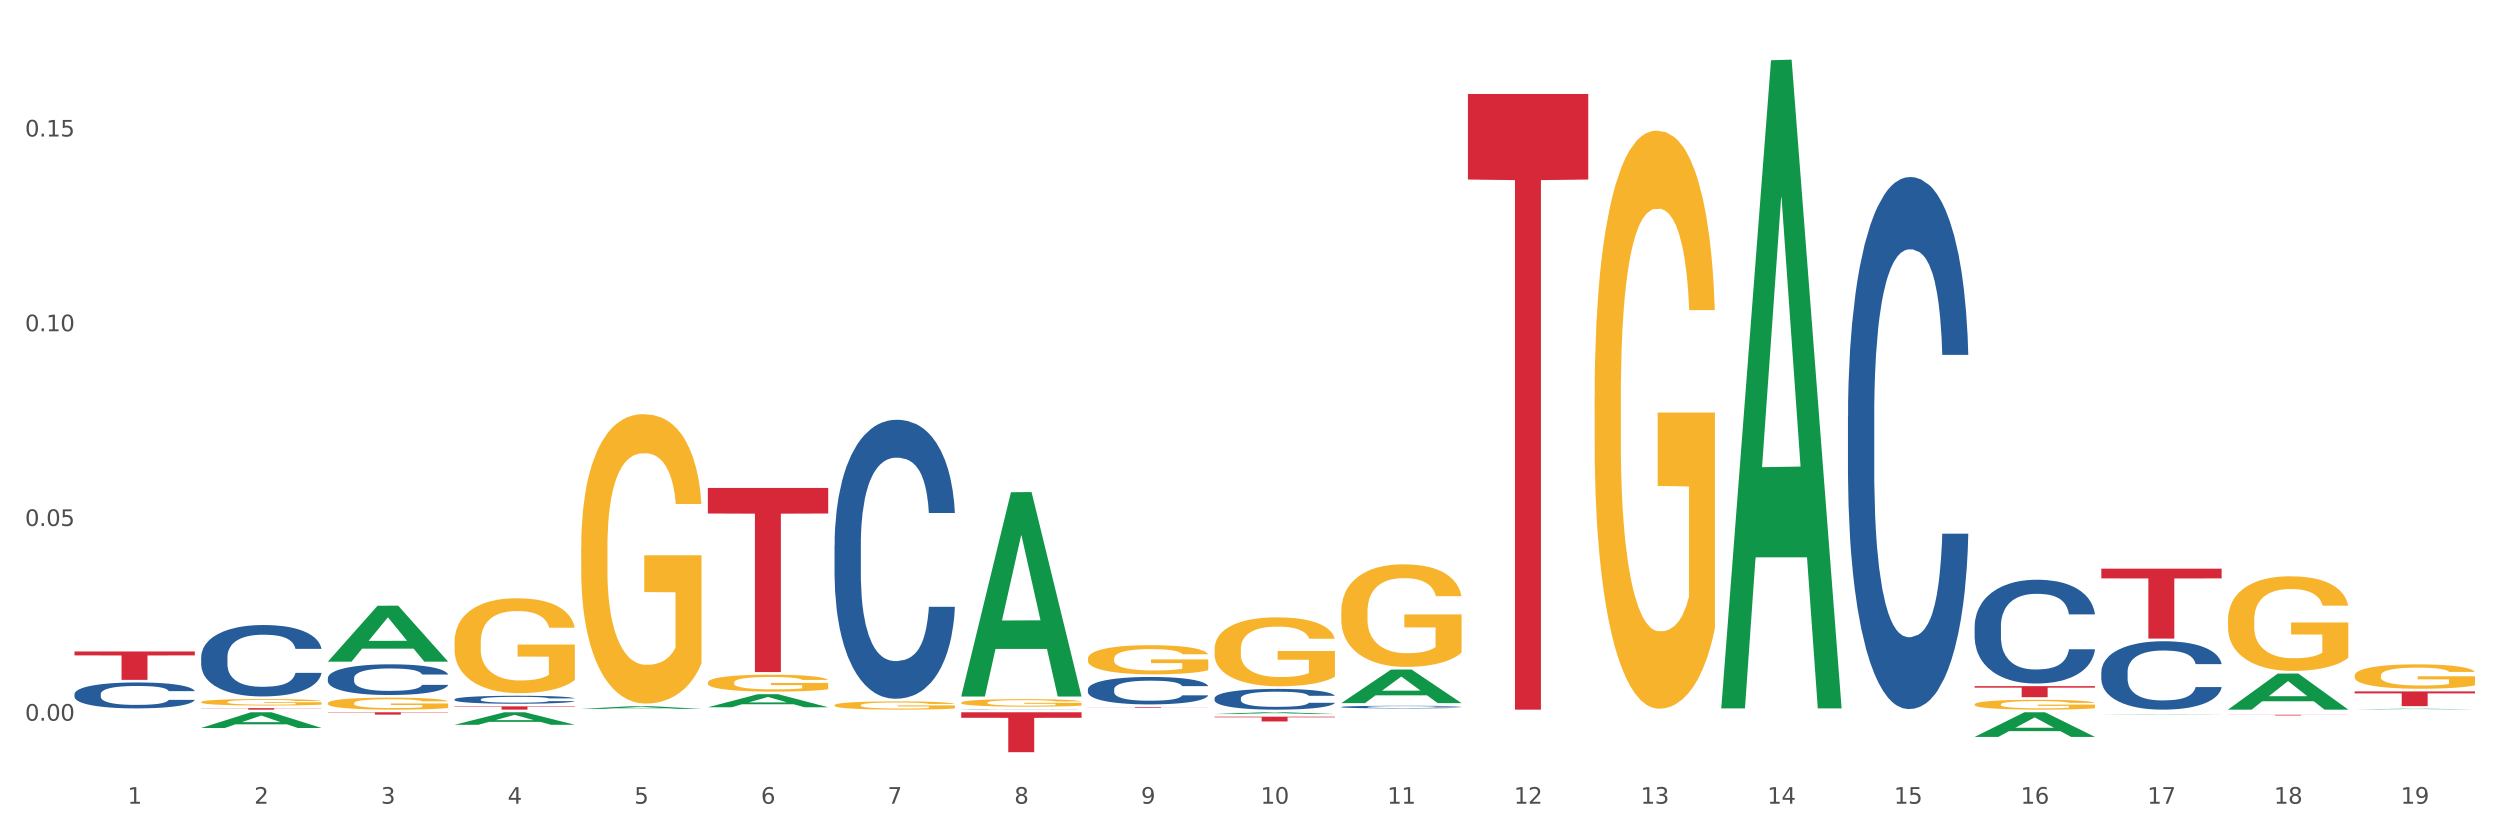 <?xml version="1.0" encoding="utf-8" standalone="no"?>
<!DOCTYPE svg PUBLIC "-//W3C//DTD SVG 1.1//EN"
  "http://www.w3.org/Graphics/SVG/1.1/DTD/svg11.dtd">
<svg xmlns:xlink="http://www.w3.org/1999/xlink" width="1080pt" height="360pt" viewBox="0 0 1080 360" xmlns="http://www.w3.org/2000/svg" version="1.1">
 <rect x="0" y="0" width="1080" height="360" fill="#333333" stroke="none"/>
 <defs>
  <style type="text/css">*{stroke-linejoin: round; stroke-linecap: butt}</style>
 </defs>
 <g id="figure_1">
  <g id="patch_1">
   <path d="M 0 360 
L 1080 360 
L 1080 0 
L 0 0 
z
" style="fill: #ffffff; stroke: #ffffff; stroke-linejoin: miter"/>
  </g>
  <g id="axes_1">
   <g id="matplotlib.axis_1">
    <g id="xtick_1">
     <g id="text_1">
      <!-- 1 -->
      <g style="fill: #4d4d4d" transform="translate(55.115 347.204) scale(0.096 -0.096)">
       <defs>
        <path id="DejaVuSans-31" d="M 794 531 
L 1825 531 
L 1825 4091 
L 703 3866 
L 703 4441 
L 1819 4666 
L 2450 4666 
L 2450 531 
L 3481 531 
L 3481 0 
L 794 0 
L 794 531 
z
" transform="scale(0.016)"/>
       </defs>
       <use xlink:href="#DejaVuSans-31"/>
      </g>
     </g>
    </g>
    <g id="xtick_2">
     <g id="text_2">
      <!-- 2 -->
      <g style="fill: #4d4d4d" transform="translate(109.839 347.204) scale(0.096 -0.096)">
       <defs>
        <path id="DejaVuSans-32" d="M 1228 531 
L 3431 531 
L 3431 0 
L 469 0 
L 469 531 
Q 828 903 1448 1529 
Q 2069 2156 2228 2338 
Q 2531 2678 2651 2914 
Q 2772 3150 2772 3378 
Q 2772 3750 2511 3984 
Q 2250 4219 1831 4219 
Q 1534 4219 1204 4116 
Q 875 4013 500 3803 
L 500 4441 
Q 881 4594 1212 4672 
Q 1544 4750 1819 4750 
Q 2544 4750 2975 4387 
Q 3406 4025 3406 3419 
Q 3406 3131 3298 2873 
Q 3191 2616 2906 2266 
Q 2828 2175 2409 1742 
Q 1991 1309 1228 531 
z
" transform="scale(0.016)"/>
       </defs>
       <use xlink:href="#DejaVuSans-32"/>
      </g>
     </g>
    </g>
    <g id="xtick_3">
     <g id="text_3">
      <!-- 3 -->
      <g style="fill: #4d4d4d" transform="translate(164.564 347.204) scale(0.096 -0.096)">
       <defs>
        <path id="DejaVuSans-33" d="M 2597 2516 
Q 3050 2419 3304 2112 
Q 3559 1806 3559 1356 
Q 3559 666 3084 287 
Q 2609 -91 1734 -91 
Q 1441 -91 1130 -33 
Q 819 25 488 141 
L 488 750 
Q 750 597 1062 519 
Q 1375 441 1716 441 
Q 2309 441 2620 675 
Q 2931 909 2931 1356 
Q 2931 1769 2642 2001 
Q 2353 2234 1838 2234 
L 1294 2234 
L 1294 2753 
L 1863 2753 
Q 2328 2753 2575 2939 
Q 2822 3125 2822 3475 
Q 2822 3834 2567 4026 
Q 2313 4219 1838 4219 
Q 1578 4219 1281 4162 
Q 984 4106 628 3988 
L 628 4550 
Q 988 4650 1302 4700 
Q 1616 4750 1894 4750 
Q 2613 4750 3031 4423 
Q 3450 4097 3450 3541 
Q 3450 3153 3228 2886 
Q 3006 2619 2597 2516 
z
" transform="scale(0.016)"/>
       </defs>
       <use xlink:href="#DejaVuSans-33"/>
      </g>
     </g>
    </g>
    <g id="xtick_4">
     <g id="text_4">
      <!-- 4 -->
      <g style="fill: #4d4d4d" transform="translate(219.288 347.204) scale(0.096 -0.096)">
       <defs>
        <path id="DejaVuSans-34" d="M 2419 4116 
L 825 1625 
L 2419 1625 
L 2419 4116 
z
M 2253 4666 
L 3047 4666 
L 3047 1625 
L 3713 1625 
L 3713 1100 
L 3047 1100 
L 3047 0 
L 2419 0 
L 2419 1100 
L 313 1100 
L 313 1709 
L 2253 4666 
z
" transform="scale(0.016)"/>
       </defs>
       <use xlink:href="#DejaVuSans-34"/>
      </g>
     </g>
    </g>
    <g id="xtick_5">
     <g id="text_5">
      <!-- 5 -->
      <g style="fill: #4d4d4d" transform="translate(274.012 347.204) scale(0.096 -0.096)">
       <defs>
        <path id="DejaVuSans-35" d="M 691 4666 
L 3169 4666 
L 3169 4134 
L 1269 4134 
L 1269 2991 
Q 1406 3038 1543 3061 
Q 1681 3084 1819 3084 
Q 2600 3084 3056 2656 
Q 3513 2228 3513 1497 
Q 3513 744 3044 326 
Q 2575 -91 1722 -91 
Q 1428 -91 1123 -41 
Q 819 9 494 109 
L 494 744 
Q 775 591 1075 516 
Q 1375 441 1709 441 
Q 2250 441 2565 725 
Q 2881 1009 2881 1497 
Q 2881 1984 2565 2268 
Q 2250 2553 1709 2553 
Q 1456 2553 1204 2497 
Q 953 2441 691 2322 
L 691 4666 
z
" transform="scale(0.016)"/>
       </defs>
       <use xlink:href="#DejaVuSans-35"/>
      </g>
     </g>
    </g>
    <g id="xtick_6">
     <g id="text_6">
      <!-- 6 -->
      <g style="fill: #4d4d4d" transform="translate(328.736 347.204) scale(0.096 -0.096)">
       <defs>
        <path id="DejaVuSans-36" d="M 2113 2584 
Q 1688 2584 1439 2293 
Q 1191 2003 1191 1497 
Q 1191 994 1439 701 
Q 1688 409 2113 409 
Q 2538 409 2786 701 
Q 3034 994 3034 1497 
Q 3034 2003 2786 2293 
Q 2538 2584 2113 2584 
z
M 3366 4563 
L 3366 3988 
Q 3128 4100 2886 4159 
Q 2644 4219 2406 4219 
Q 1781 4219 1451 3797 
Q 1122 3375 1075 2522 
Q 1259 2794 1537 2939 
Q 1816 3084 2150 3084 
Q 2853 3084 3261 2657 
Q 3669 2231 3669 1497 
Q 3669 778 3244 343 
Q 2819 -91 2113 -91 
Q 1303 -91 875 529 
Q 447 1150 447 2328 
Q 447 3434 972 4092 
Q 1497 4750 2381 4750 
Q 2619 4750 2861 4703 
Q 3103 4656 3366 4563 
z
" transform="scale(0.016)"/>
       </defs>
       <use xlink:href="#DejaVuSans-36"/>
      </g>
     </g>
    </g>
    <g id="xtick_7">
     <g id="text_7">
      <!-- 7 -->
      <g style="fill: #4d4d4d" transform="translate(383.461 347.204) scale(0.096 -0.096)">
       <defs>
        <path id="DejaVuSans-37" d="M 525 4666 
L 3525 4666 
L 3525 4397 
L 1831 0 
L 1172 0 
L 2766 4134 
L 525 4134 
L 525 4666 
z
" transform="scale(0.016)"/>
       </defs>
       <use xlink:href="#DejaVuSans-37"/>
      </g>
     </g>
    </g>
    <g id="xtick_8">
     <g id="text_8">
      <!-- 8 -->
      <g style="fill: #4d4d4d" transform="translate(438.185 347.204) scale(0.096 -0.096)">
       <defs>
        <path id="DejaVuSans-38" d="M 2034 2216 
Q 1584 2216 1326 1975 
Q 1069 1734 1069 1313 
Q 1069 891 1326 650 
Q 1584 409 2034 409 
Q 2484 409 2743 651 
Q 3003 894 3003 1313 
Q 3003 1734 2745 1975 
Q 2488 2216 2034 2216 
z
M 1403 2484 
Q 997 2584 770 2862 
Q 544 3141 544 3541 
Q 544 4100 942 4425 
Q 1341 4750 2034 4750 
Q 2731 4750 3128 4425 
Q 3525 4100 3525 3541 
Q 3525 3141 3298 2862 
Q 3072 2584 2669 2484 
Q 3125 2378 3379 2068 
Q 3634 1759 3634 1313 
Q 3634 634 3220 271 
Q 2806 -91 2034 -91 
Q 1263 -91 848 271 
Q 434 634 434 1313 
Q 434 1759 690 2068 
Q 947 2378 1403 2484 
z
M 1172 3481 
Q 1172 3119 1398 2916 
Q 1625 2713 2034 2713 
Q 2441 2713 2670 2916 
Q 2900 3119 2900 3481 
Q 2900 3844 2670 4047 
Q 2441 4250 2034 4250 
Q 1625 4250 1398 4047 
Q 1172 3844 1172 3481 
z
" transform="scale(0.016)"/>
       </defs>
       <use xlink:href="#DejaVuSans-38"/>
      </g>
     </g>
    </g>
    <g id="xtick_9">
     <g id="text_9">
      <!-- 9 -->
      <g style="fill: #4d4d4d" transform="translate(492.909 347.204) scale(0.096 -0.096)">
       <defs>
        <path id="DejaVuSans-39" d="M 703 97 
L 703 672 
Q 941 559 1184 500 
Q 1428 441 1663 441 
Q 2288 441 2617 861 
Q 2947 1281 2994 2138 
Q 2813 1869 2534 1725 
Q 2256 1581 1919 1581 
Q 1219 1581 811 2004 
Q 403 2428 403 3163 
Q 403 3881 828 4315 
Q 1253 4750 1959 4750 
Q 2769 4750 3195 4129 
Q 3622 3509 3622 2328 
Q 3622 1225 3098 567 
Q 2575 -91 1691 -91 
Q 1453 -91 1209 -44 
Q 966 3 703 97 
z
M 1959 2075 
Q 2384 2075 2632 2365 
Q 2881 2656 2881 3163 
Q 2881 3666 2632 3958 
Q 2384 4250 1959 4250 
Q 1534 4250 1286 3958 
Q 1038 3666 1038 3163 
Q 1038 2656 1286 2365 
Q 1534 2075 1959 2075 
z
" transform="scale(0.016)"/>
       </defs>
       <use xlink:href="#DejaVuSans-39"/>
      </g>
     </g>
    </g>
    <g id="xtick_10">
     <g id="text_10">
      <!-- 10 -->
      <g style="fill: #4d4d4d" transform="translate(544.58 347.204) scale(0.096 -0.096)">
       <defs>
        <path id="DejaVuSans-30" d="M 2034 4250 
Q 1547 4250 1301 3770 
Q 1056 3291 1056 2328 
Q 1056 1369 1301 889 
Q 1547 409 2034 409 
Q 2525 409 2770 889 
Q 3016 1369 3016 2328 
Q 3016 3291 2770 3770 
Q 2525 4250 2034 4250 
z
M 2034 4750 
Q 2819 4750 3233 4129 
Q 3647 3509 3647 2328 
Q 3647 1150 3233 529 
Q 2819 -91 2034 -91 
Q 1250 -91 836 529 
Q 422 1150 422 2328 
Q 422 3509 836 4129 
Q 1250 4750 2034 4750 
z
" transform="scale(0.016)"/>
       </defs>
       <use xlink:href="#DejaVuSans-31"/>
       <use xlink:href="#DejaVuSans-30" transform="translate(63.623 0)"/>
      </g>
     </g>
    </g>
    <g id="xtick_11">
     <g id="text_11">
      <!-- 11 -->
      <g style="fill: #4d4d4d" transform="translate(599.304 347.204) scale(0.096 -0.096)">
       <use xlink:href="#DejaVuSans-31"/>
       <use xlink:href="#DejaVuSans-31" transform="translate(63.623 0)"/>
      </g>
     </g>
    </g>
    <g id="xtick_12">
     <g id="text_12">
      <!-- 12 -->
      <g style="fill: #4d4d4d" transform="translate(654.028 347.204) scale(0.096 -0.096)">
       <use xlink:href="#DejaVuSans-31"/>
       <use xlink:href="#DejaVuSans-32" transform="translate(63.623 0)"/>
      </g>
     </g>
    </g>
    <g id="xtick_13">
     <g id="text_13">
      <!-- 13 -->
      <g style="fill: #4d4d4d" transform="translate(708.752 347.204) scale(0.096 -0.096)">
       <use xlink:href="#DejaVuSans-31"/>
       <use xlink:href="#DejaVuSans-33" transform="translate(63.623 0)"/>
      </g>
     </g>
    </g>
    <g id="xtick_14">
     <g id="text_14">
      <!-- 14 -->
      <g style="fill: #4d4d4d" transform="translate(763.477 347.204) scale(0.096 -0.096)">
       <use xlink:href="#DejaVuSans-31"/>
       <use xlink:href="#DejaVuSans-34" transform="translate(63.623 0)"/>
      </g>
     </g>
    </g>
    <g id="xtick_15">
     <g id="text_15">
      <!-- 15 -->
      <g style="fill: #4d4d4d" transform="translate(818.201 347.204) scale(0.096 -0.096)">
       <use xlink:href="#DejaVuSans-31"/>
       <use xlink:href="#DejaVuSans-35" transform="translate(63.623 0)"/>
      </g>
     </g>
    </g>
    <g id="xtick_16">
     <g id="text_16">
      <!-- 16 -->
      <g style="fill: #4d4d4d" transform="translate(872.925 347.204) scale(0.096 -0.096)">
       <use xlink:href="#DejaVuSans-31"/>
       <use xlink:href="#DejaVuSans-36" transform="translate(63.623 0)"/>
      </g>
     </g>
    </g>
    <g id="xtick_17">
     <g id="text_17">
      <!-- 17 -->
      <g style="fill: #4d4d4d" transform="translate(927.649 347.204) scale(0.096 -0.096)">
       <use xlink:href="#DejaVuSans-31"/>
       <use xlink:href="#DejaVuSans-37" transform="translate(63.623 0)"/>
      </g>
     </g>
    </g>
    <g id="xtick_18">
     <g id="text_18">
      <!-- 18 -->
      <g style="fill: #4d4d4d" transform="translate(982.374 347.204) scale(0.096 -0.096)">
       <use xlink:href="#DejaVuSans-31"/>
       <use xlink:href="#DejaVuSans-38" transform="translate(63.623 0)"/>
      </g>
     </g>
    </g>
    <g id="xtick_19">
     <g id="text_19">
      <!-- 19 -->
      <g style="fill: #4d4d4d" transform="translate(1037.098 347.204) scale(0.096 -0.096)">
       <use xlink:href="#DejaVuSans-31"/>
       <use xlink:href="#DejaVuSans-39" transform="translate(63.623 0)"/>
      </g>
     </g>
    </g>
    <g id="xtick_20"/>
    <g id="xtick_21"/>
    <g id="xtick_22"/>
    <g id="xtick_23"/>
    <g id="xtick_24"/>
    <g id="xtick_25"/>
    <g id="xtick_26"/>
    <g id="xtick_27"/>
    <g id="xtick_28"/>
    <g id="xtick_29"/>
    <g id="xtick_30"/>
    <g id="xtick_31"/>
    <g id="xtick_32"/>
    <g id="xtick_33"/>
    <g id="xtick_34"/>
    <g id="xtick_35"/>
    <g id="xtick_36"/>
    <g id="xtick_37"/>
   </g>
   <g id="matplotlib.axis_2">
    <g id="ytick_1">
     <g id="text_20">
      <!-- 0.00 -->
      <g style="fill: #4d4d4d" transform="translate(10.8 311.34) scale(0.096 -0.096)">
       <defs>
        <path id="DejaVuSans-2e" d="M 684 794 
L 1344 794 
L 1344 0 
L 684 0 
L 684 794 
z
" transform="scale(0.016)"/>
       </defs>
       <use xlink:href="#DejaVuSans-30"/>
       <use xlink:href="#DejaVuSans-2e" transform="translate(63.623 0)"/>
       <use xlink:href="#DejaVuSans-30" transform="translate(95.41 0)"/>
       <use xlink:href="#DejaVuSans-30" transform="translate(159.033 0)"/>
      </g>
     </g>
    </g>
    <g id="ytick_2">
     <g id="text_21">
      <!-- 0.05 -->
      <g style="fill: #4d4d4d" transform="translate(10.8 227.219) scale(0.096 -0.096)">
       <use xlink:href="#DejaVuSans-30"/>
       <use xlink:href="#DejaVuSans-2e" transform="translate(63.623 0)"/>
       <use xlink:href="#DejaVuSans-30" transform="translate(95.41 0)"/>
       <use xlink:href="#DejaVuSans-35" transform="translate(159.033 0)"/>
      </g>
     </g>
    </g>
    <g id="ytick_3">
     <g id="text_22">
      <!-- 0.10 -->
      <g style="fill: #4d4d4d" transform="translate(10.8 143.097) scale(0.096 -0.096)">
       <use xlink:href="#DejaVuSans-30"/>
       <use xlink:href="#DejaVuSans-2e" transform="translate(63.623 0)"/>
       <use xlink:href="#DejaVuSans-31" transform="translate(95.41 0)"/>
       <use xlink:href="#DejaVuSans-30" transform="translate(159.033 0)"/>
      </g>
     </g>
    </g>
    <g id="ytick_4">
     <g id="text_23">
      <!-- 0.15 -->
      <g style="fill: #4d4d4d" transform="translate(10.8 58.975) scale(0.096 -0.096)">
       <use xlink:href="#DejaVuSans-30"/>
       <use xlink:href="#DejaVuSans-2e" transform="translate(63.623 0)"/>
       <use xlink:href="#DejaVuSans-31" transform="translate(95.41 0)"/>
       <use xlink:href="#DejaVuSans-35" transform="translate(159.033 0)"/>
      </g>
     </g>
    </g>
    <g id="ytick_5"/>
    <g id="ytick_6"/>
    <g id="ytick_7"/>
    <g id="ytick_8"/>
   </g>
   <g id="PolyCollection_1">
    <path d="M 634.142 40.6 
L 686.13 40.6 
L 686.13 77.56 
L 665.68 77.81 
L 665.68 306.565 
L 654.469 306.565 
L 654.469 77.81 
L 634.142 77.56 
L 634.142 40.849 
L 634.142 40.6 
z
" clip-path="url(#p4500afbe41)" style="fill: #d62839"/>
    <path d="M 524.693 309.591 
L 576.682 309.591 
L 576.682 309.882 
L 556.231 309.884 
L 556.231 311.684 
L 545.021 311.684 
L 545.021 309.884 
L 524.693 309.882 
L 524.693 309.593 
L 524.693 309.591 
z
" clip-path="url(#p4500afbe41)" style="fill: #d62839"/>
    <path d="M 469.969 305.43 
L 521.957 305.43 
L 521.957 305.472 
L 501.507 305.472 
L 501.507 305.731 
L 490.296 305.731 
L 490.296 305.472 
L 469.969 305.472 
L 469.969 305.43 
L 469.969 305.43 
z
" clip-path="url(#p4500afbe41)" style="fill: #d62839"/>
    <path d="M 415.245 307.693 
L 467.233 307.693 
L 467.233 310.091 
L 446.783 310.107 
L 446.783 324.95 
L 435.572 324.95 
L 435.572 310.107 
L 415.245 310.091 
L 415.245 307.709 
L 415.245 307.693 
z
" clip-path="url(#p4500afbe41)" style="fill: #d62839"/>
    <path d="M 196.348 313.105 
L 196.401 313.1 
L 217.84 307.698 
L 226.737 307.693 
L 248.336 313.115 
L 238.045 313.115 
L 233.383 311.853 
L 211.247 311.853 
L 211.087 311.873 
L 206.585 313.115 
L 196.348 313.115 
L 196.348 313.105 
L 214.034 311.099 
L 230.596 311.094 
L 222.395 308.849 
L 222.288 308.839 
L 222.181 308.854 
L 213.981 311.094 
L 214.034 311.099 
L 196.348 313.105 
z
" clip-path="url(#p4500afbe41)" style="fill: #109648"/>
    <path d="M 251.072 306.221 
L 251.126 306.22 
L 272.564 305.079 
L 281.461 305.078 
L 303.06 306.223 
L 292.77 306.223 
L 288.107 305.957 
L 265.972 305.957 
L 265.811 305.961 
L 261.309 306.223 
L 251.072 306.223 
L 251.072 306.221 
L 268.759 305.797 
L 285.32 305.796 
L 277.12 305.322 
L 277.013 305.32 
L 276.905 305.323 
L 268.705 305.796 
L 268.759 305.797 
L 251.072 306.221 
z
" clip-path="url(#p4500afbe41)" style="fill: #109648"/>
    <path d="M 305.796 305.534 
L 305.85 305.529 
L 327.288 299.91 
L 336.185 299.904 
L 357.784 305.545 
L 347.494 305.545 
L 342.831 304.231 
L 320.696 304.231 
L 320.535 304.253 
L 316.033 305.545 
L 305.796 305.545 
L 305.796 305.534 
L 323.483 303.447 
L 340.044 303.442 
L 331.844 301.106 
L 331.737 301.096 
L 331.63 301.112 
L 323.429 303.442 
L 323.483 303.447 
L 305.796 305.534 
z
" clip-path="url(#p4500afbe41)" style="fill: #109648"/>
    <path d="M 853.039 296.407 
L 905.027 296.407 
L 905.027 297.07 
L 884.577 297.074 
L 884.577 301.176 
L 873.366 301.176 
L 873.366 297.074 
L 853.039 297.07 
L 853.039 296.412 
L 853.039 296.407 
z
" clip-path="url(#p4500afbe41)" style="fill: #d62839"/>
    <path d="M 962.488 308.774 
L 1014.476 308.774 
L 1014.476 308.817 
L 994.025 308.817 
L 994.025 309.08 
L 982.815 309.08 
L 982.815 308.817 
L 962.488 308.817 
L 962.488 308.774 
L 962.488 308.774 
z
" clip-path="url(#p4500afbe41)" style="fill: #d62839"/>
    <path d="M 907.763 245.674 
L 959.751 245.674 
L 959.751 249.873 
L 939.301 249.901 
L 939.301 275.888 
L 928.09 275.888 
L 928.09 249.901 
L 907.763 249.873 
L 907.763 245.702 
L 907.763 245.674 
z
" clip-path="url(#p4500afbe41)" style="fill: #d62839"/>
    <path d="M 415.245 300.735 
L 415.299 300.652 
L 436.737 212.64 
L 445.634 212.557 
L 467.233 300.901 
L 456.943 300.901 
L 452.28 280.329 
L 430.145 280.329 
L 429.984 280.661 
L 425.482 300.901 
L 415.245 300.901 
L 415.245 300.735 
L 432.932 268.052 
L 449.493 267.969 
L 441.293 231.387 
L 441.185 231.221 
L 441.078 231.47 
L 432.878 267.969 
L 432.932 268.052 
L 415.245 300.735 
z
" clip-path="url(#p4500afbe41)" style="fill: #109648"/>
    <path d="M 86.899 314.469 
L 86.953 314.463 
L 108.391 307.699 
L 117.288 307.693 
L 138.887 314.482 
L 128.597 314.482 
L 123.934 312.901 
L 101.799 312.901 
L 101.638 312.926 
L 97.136 314.482 
L 86.899 314.482 
L 86.899 314.469 
L 104.586 311.958 
L 121.147 311.951 
L 112.947 309.14 
L 112.84 309.127 
L 112.733 309.146 
L 104.532 311.951 
L 104.586 311.958 
L 86.899 314.469 
z
" clip-path="url(#p4500afbe41)" style="fill: #109648"/>
    <path d="M 579.418 305.404 
L 579.479 305.403 
L 579.479 305.374 
L 579.664 305.334 
L 580.34 305.262 
L 581.2 305.207 
L 582.675 305.143 
L 583.474 305.116 
L 584.518 305.086 
L 586.669 305.037 
L 589.127 304.996 
L 590.848 304.973 
L 592.138 304.959 
L 595.026 304.933 
L 596.686 304.921 
L 598.406 304.912 
L 599.881 304.906 
L 602.339 304.899 
L 604.306 304.896 
L 606.579 304.895 
L 608.484 304.896 
L 611.004 304.9 
L 614.691 304.912 
L 616.104 304.919 
L 618.009 304.932 
L 619.976 304.948 
L 621.574 304.965 
L 623.417 304.989 
L 625.322 305.02 
L 627.166 305.059 
L 628.456 305.095 
L 629.501 305.134 
L 630.423 305.18 
L 631.099 305.231 
L 631.406 305.273 
L 620.16 305.273 
L 619.853 305.235 
L 619.238 305.194 
L 618.624 305.166 
L 617.948 305.143 
L 616.903 305.117 
L 615.981 305.1 
L 614.445 305.081 
L 613.032 305.068 
L 611.864 305.061 
L 610.451 305.055 
L 607.44 305.049 
L 605.289 305.049 
L 603.937 305.051 
L 602.278 305.056 
L 600.864 305.063 
L 599.205 305.076 
L 597.915 305.089 
L 596.624 305.107 
L 595.887 305.119 
L 594.781 305.142 
L 594.043 305.161 
L 593.06 305.193 
L 592.507 305.215 
L 591.524 305.274 
L 591.094 305.318 
L 590.909 305.348 
L 590.786 305.381 
L 590.786 305.542 
L 591.155 305.615 
L 591.462 305.646 
L 591.954 305.681 
L 592.876 305.727 
L 594.228 305.771 
L 595.641 305.803 
L 596.809 305.823 
L 597.915 305.837 
L 599.021 305.849 
L 600.373 305.859 
L 601.479 305.865 
L 603.138 305.872 
L 605.105 305.875 
L 606.641 305.875 
L 609.775 305.87 
L 611.188 305.864 
L 612.54 305.857 
L 614.015 305.846 
L 615.183 305.833 
L 615.859 305.824 
L 616.965 305.804 
L 617.825 305.784 
L 618.562 305.76 
L 619.054 305.739 
L 619.607 305.708 
L 620.037 305.673 
L 620.16 305.654 
L 631.406 305.654 
L 631.16 305.692 
L 630.73 305.728 
L 629.87 305.776 
L 629.194 305.804 
L 628.149 305.838 
L 627.043 305.867 
L 625.506 305.9 
L 624.093 305.923 
L 622.618 305.944 
L 621.02 305.963 
L 618.132 305.989 
L 617.088 305.996 
L 614.875 306.008 
L 613.155 306.015 
L 610.635 306.023 
L 608.054 306.027 
L 605.35 306.028 
L 602.954 306.026 
L 600.311 306.02 
L 598.652 306.013 
L 596.809 306.004 
L 594.658 305.99 
L 592.63 305.972 
L 590.725 305.951 
L 588.943 305.928 
L 587.284 305.901 
L 585.133 305.856 
L 583.535 305.813 
L 582.367 305.772 
L 581.569 305.738 
L 580.77 305.695 
L 580.34 305.665 
L 579.664 305.592 
L 579.418 305.525 
L 579.418 305.404 
z
" clip-path="url(#p4500afbe41)" style="fill: #255c99"/>
    <path d="M 798.315 179.752 
L 798.376 179.542 
L 798.376 173.664 
L 798.561 165.687 
L 799.237 150.992 
L 800.097 139.866 
L 801.572 126.85 
L 802.371 121.392 
L 803.415 115.304 
L 805.566 105.438 
L 808.024 97.041 
L 809.745 92.422 
L 811.035 89.483 
L 813.924 84.235 
L 815.583 81.926 
L 817.303 80.036 
L 818.778 78.777 
L 821.236 77.307 
L 823.203 76.678 
L 825.476 76.468 
L 827.381 76.678 
L 829.901 77.517 
L 833.588 80.036 
L 835.001 81.506 
L 836.906 84.025 
L 838.873 87.384 
L 840.471 90.743 
L 842.314 95.571 
L 844.219 101.869 
L 846.063 109.846 
L 847.353 117.194 
L 848.398 124.961 
L 849.32 134.408 
L 849.996 144.694 
L 850.303 153.301 
L 839.057 153.301 
L 838.75 145.534 
L 838.135 137.137 
L 837.521 131.469 
L 836.845 126.85 
L 835.8 121.602 
L 834.879 118.243 
L 833.342 114.255 
L 831.929 111.736 
L 830.761 110.266 
L 829.348 109.006 
L 826.337 107.747 
L 824.186 107.747 
L 822.834 108.167 
L 821.175 109.216 
L 819.761 110.686 
L 818.102 113.205 
L 816.812 115.934 
L 815.521 119.503 
L 814.784 122.022 
L 813.678 126.64 
L 812.94 130.419 
L 811.957 136.927 
L 811.404 141.545 
L 810.421 153.511 
L 809.991 162.328 
L 809.806 168.416 
L 809.683 175.134 
L 809.683 207.882 
L 810.052 222.577 
L 810.359 228.875 
L 810.851 236.013 
L 811.773 245.249 
L 813.125 254.276 
L 814.538 260.784 
L 815.706 264.773 
L 816.812 267.712 
L 817.918 270.021 
L 819.27 272.12 
L 820.376 273.38 
L 822.035 274.639 
L 824.002 275.269 
L 825.538 275.269 
L 828.672 274.219 
L 830.085 273.17 
L 831.437 271.7 
L 832.912 269.391 
L 834.08 266.872 
L 834.756 264.983 
L 835.862 260.994 
L 836.722 256.795 
L 837.46 251.967 
L 837.951 247.769 
L 838.504 241.471 
L 838.934 234.333 
L 839.057 230.554 
L 850.303 230.554 
L 850.057 238.112 
L 849.627 245.459 
L 848.767 255.326 
L 848.091 260.994 
L 847.046 267.922 
L 845.94 273.8 
L 844.404 280.307 
L 842.99 285.136 
L 841.515 289.334 
L 839.918 293.113 
L 837.029 298.361 
L 835.985 299.831 
L 833.772 302.35 
L 832.052 303.819 
L 829.532 305.289 
L 826.951 306.128 
L 824.247 306.338 
L 821.851 305.918 
L 819.208 304.659 
L 817.549 303.399 
L 815.706 301.51 
L 813.555 298.571 
L 811.527 295.002 
L 809.622 290.804 
L 807.84 285.975 
L 806.181 280.517 
L 804.03 271.49 
L 802.432 262.673 
L 801.265 254.486 
L 800.466 247.559 
L 799.667 238.742 
L 799.237 232.654 
L 798.561 217.959 
L 798.315 204.314 
L 798.315 179.752 
z
" clip-path="url(#p4500afbe41)" style="fill: #255c99"/>
    <path d="M 907.763 290.293 
L 907.825 290.266 
L 907.825 289.51 
L 908.009 288.485 
L 908.685 286.596 
L 909.545 285.165 
L 911.02 283.492 
L 911.819 282.791 
L 912.864 282.008 
L 915.015 280.74 
L 917.473 279.66 
L 919.193 279.067 
L 920.484 278.689 
L 923.372 278.014 
L 925.031 277.717 
L 926.752 277.474 
L 928.227 277.313 
L 930.685 277.124 
L 932.651 277.043 
L 934.925 277.016 
L 936.83 277.043 
L 939.35 277.151 
L 943.037 277.474 
L 944.45 277.663 
L 946.355 277.987 
L 948.321 278.419 
L 949.919 278.851 
L 951.763 279.471 
L 953.668 280.281 
L 955.511 281.306 
L 956.802 282.251 
L 957.846 283.249 
L 958.768 284.464 
L 959.444 285.786 
L 959.751 286.893 
L 948.506 286.893 
L 948.199 285.894 
L 947.584 284.815 
L 946.97 284.086 
L 946.294 283.492 
L 945.249 282.818 
L 944.327 282.386 
L 942.791 281.873 
L 941.377 281.549 
L 940.21 281.36 
L 938.796 281.199 
L 935.785 281.037 
L 933.635 281.037 
L 932.283 281.091 
L 930.623 281.226 
L 929.21 281.414 
L 927.551 281.738 
L 926.26 282.089 
L 924.97 282.548 
L 924.232 282.872 
L 923.126 283.465 
L 922.389 283.951 
L 921.406 284.788 
L 920.853 285.381 
L 919.869 286.92 
L 919.439 288.053 
L 919.255 288.836 
L 919.132 289.699 
L 919.132 293.909 
L 919.501 295.798 
L 919.808 296.608 
L 920.3 297.525 
L 921.221 298.712 
L 922.573 299.873 
L 923.987 300.709 
L 925.154 301.222 
L 926.26 301.6 
L 927.366 301.897 
L 928.718 302.167 
L 929.825 302.329 
L 931.484 302.49 
L 933.45 302.571 
L 934.986 302.571 
L 938.12 302.437 
L 939.534 302.302 
L 940.886 302.113 
L 942.361 301.816 
L 943.528 301.492 
L 944.204 301.249 
L 945.31 300.736 
L 946.171 300.197 
L 946.908 299.576 
L 947.4 299.036 
L 947.953 298.227 
L 948.383 297.309 
L 948.506 296.823 
L 959.751 296.823 
L 959.506 297.795 
L 959.075 298.739 
L 958.215 300.008 
L 957.539 300.736 
L 956.495 301.627 
L 955.388 302.383 
L 953.852 303.219 
L 952.439 303.84 
L 950.964 304.379 
L 949.366 304.865 
L 946.478 305.54 
L 945.433 305.729 
L 943.221 306.053 
L 941.5 306.242 
L 938.981 306.43 
L 936.4 306.538 
L 933.696 306.565 
L 931.299 306.511 
L 928.657 306.349 
L 926.998 306.188 
L 925.154 305.945 
L 923.003 305.567 
L 920.975 305.108 
L 919.07 304.568 
L 917.288 303.948 
L 915.629 303.246 
L 913.478 302.086 
L 911.881 300.952 
L 910.713 299.9 
L 909.914 299.009 
L 909.115 297.876 
L 908.685 297.093 
L 908.009 295.204 
L 907.763 293.45 
L 907.763 290.293 
z
" clip-path="url(#p4500afbe41)" style="fill: #255c99"/>
    <path d="M 853.039 270.586 
L 853.101 270.545 
L 853.101 269.399 
L 853.285 267.842 
L 853.961 264.976 
L 854.821 262.806 
L 856.296 260.267 
L 857.095 259.202 
L 858.14 258.014 
L 860.29 256.09 
L 862.748 254.452 
L 864.469 253.551 
L 865.76 252.977 
L 868.648 251.954 
L 870.307 251.503 
L 872.028 251.135 
L 873.503 250.889 
L 875.961 250.602 
L 877.927 250.479 
L 880.201 250.438 
L 882.106 250.479 
L 884.625 250.643 
L 888.312 251.135 
L 889.726 251.421 
L 891.631 251.913 
L 893.597 252.568 
L 895.195 253.223 
L 897.038 254.165 
L 898.943 255.394 
L 900.787 256.95 
L 902.077 258.383 
L 903.122 259.898 
L 904.044 261.741 
L 904.72 263.747 
L 905.027 265.426 
L 893.782 265.426 
L 893.474 263.911 
L 892.86 262.273 
L 892.245 261.168 
L 891.569 260.267 
L 890.525 259.243 
L 889.603 258.588 
L 888.067 257.81 
L 886.653 257.318 
L 885.486 257.032 
L 884.072 256.786 
L 881.061 256.54 
L 878.91 256.54 
L 877.558 256.622 
L 875.899 256.827 
L 874.486 257.113 
L 872.827 257.605 
L 871.536 258.137 
L 870.246 258.833 
L 869.508 259.325 
L 868.402 260.226 
L 867.665 260.963 
L 866.681 262.232 
L 866.128 263.133 
L 865.145 265.467 
L 864.715 267.187 
L 864.531 268.375 
L 864.408 269.685 
L 864.408 276.074 
L 864.776 278.94 
L 865.084 280.169 
L 865.575 281.561 
L 866.497 283.363 
L 867.849 285.124 
L 869.262 286.393 
L 870.43 287.171 
L 871.536 287.744 
L 872.642 288.195 
L 873.994 288.604 
L 875.1 288.85 
L 876.759 289.096 
L 878.726 289.219 
L 880.262 289.219 
L 883.396 289.014 
L 884.81 288.809 
L 886.162 288.523 
L 887.636 288.072 
L 888.804 287.581 
L 889.48 287.212 
L 890.586 286.434 
L 891.446 285.615 
L 892.184 284.673 
L 892.675 283.854 
L 893.228 282.626 
L 893.659 281.233 
L 893.782 280.496 
L 905.027 280.496 
L 904.781 281.97 
L 904.351 283.404 
L 903.491 285.328 
L 902.815 286.434 
L 901.77 287.785 
L 900.664 288.932 
L 899.128 290.202 
L 897.714 291.143 
L 896.24 291.962 
L 894.642 292.699 
L 891.754 293.723 
L 890.709 294.01 
L 888.497 294.501 
L 886.776 294.788 
L 884.257 295.075 
L 881.676 295.238 
L 878.972 295.279 
L 876.575 295.197 
L 873.933 294.952 
L 872.273 294.706 
L 870.43 294.338 
L 868.279 293.764 
L 866.251 293.068 
L 864.346 292.249 
L 862.564 291.307 
L 860.905 290.242 
L 858.754 288.482 
L 857.156 286.762 
L 855.989 285.165 
L 855.19 283.813 
L 854.391 282.093 
L 853.961 280.906 
L 853.285 278.039 
L 853.039 275.377 
L 853.039 270.586 
z
" clip-path="url(#p4500afbe41)" style="fill: #255c99"/>
    <path d="M 196.348 302.119 
L 196.409 302.116 
L 196.409 302.027 
L 196.594 301.908 
L 197.27 301.687 
L 198.13 301.52 
L 199.605 301.325 
L 200.404 301.243 
L 201.448 301.151 
L 203.599 301.003 
L 206.057 300.877 
L 207.778 300.808 
L 209.068 300.764 
L 211.957 300.685 
L 213.616 300.65 
L 215.336 300.622 
L 216.811 300.603 
L 219.269 300.581 
L 221.236 300.572 
L 223.509 300.568 
L 225.414 300.572 
L 227.934 300.584 
L 231.621 300.622 
L 233.034 300.644 
L 234.939 300.682 
L 236.906 300.732 
L 238.504 300.783 
L 240.347 300.855 
L 242.252 300.95 
L 244.096 301.069 
L 245.386 301.18 
L 246.431 301.296 
L 247.353 301.438 
L 248.029 301.592 
L 248.336 301.722 
L 237.09 301.722 
L 236.783 301.605 
L 236.168 301.479 
L 235.554 301.394 
L 234.878 301.325 
L 233.833 301.246 
L 232.912 301.195 
L 231.375 301.136 
L 229.962 301.098 
L 228.794 301.076 
L 227.381 301.057 
L 224.37 301.038 
L 222.219 301.038 
L 220.867 301.044 
L 219.208 301.06 
L 217.794 301.082 
L 216.135 301.12 
L 214.845 301.161 
L 213.554 301.214 
L 212.817 301.252 
L 211.711 301.321 
L 210.973 301.378 
L 209.99 301.476 
L 209.437 301.545 
L 208.454 301.725 
L 208.024 301.857 
L 207.839 301.949 
L 207.716 302.049 
L 207.716 302.541 
L 208.085 302.761 
L 208.392 302.856 
L 208.884 302.963 
L 209.806 303.102 
L 211.158 303.237 
L 212.571 303.335 
L 213.739 303.395 
L 214.845 303.439 
L 215.951 303.474 
L 217.303 303.505 
L 218.409 303.524 
L 220.068 303.543 
L 222.035 303.552 
L 223.571 303.552 
L 226.705 303.537 
L 228.118 303.521 
L 229.47 303.499 
L 230.945 303.464 
L 232.113 303.426 
L 232.789 303.398 
L 233.895 303.338 
L 234.755 303.275 
L 235.492 303.203 
L 235.984 303.14 
L 236.537 303.045 
L 236.967 302.938 
L 237.09 302.881 
L 248.336 302.881 
L 248.09 302.995 
L 247.66 303.105 
L 246.8 303.253 
L 246.124 303.338 
L 245.079 303.442 
L 243.973 303.53 
L 242.437 303.628 
L 241.023 303.7 
L 239.548 303.763 
L 237.951 303.82 
L 235.062 303.899 
L 234.018 303.921 
L 231.805 303.959 
L 230.085 303.981 
L 227.565 304.003 
L 224.984 304.016 
L 222.28 304.019 
L 219.884 304.012 
L 217.241 303.994 
L 215.582 303.975 
L 213.739 303.946 
L 211.588 303.902 
L 209.56 303.849 
L 207.655 303.786 
L 205.873 303.713 
L 204.214 303.631 
L 202.063 303.496 
L 200.465 303.363 
L 199.298 303.24 
L 198.499 303.136 
L 197.7 303.004 
L 197.27 302.913 
L 196.594 302.692 
L 196.348 302.487 
L 196.348 302.119 
z
" clip-path="url(#p4500afbe41)" style="fill: #255c99"/>
    <path d="M 32.175 299.855 
L 32.236 299.845 
L 32.236 299.559 
L 32.421 299.17 
L 33.097 298.454 
L 33.957 297.912 
L 35.432 297.278 
L 36.231 297.012 
L 37.275 296.715 
L 39.426 296.234 
L 41.884 295.825 
L 43.605 295.6 
L 44.895 295.457 
L 47.784 295.201 
L 49.443 295.089 
L 51.164 294.997 
L 52.638 294.935 
L 55.096 294.864 
L 57.063 294.833 
L 59.337 294.823 
L 61.242 294.833 
L 63.761 294.874 
L 67.448 294.997 
L 68.862 295.068 
L 70.767 295.191 
L 72.733 295.355 
L 74.331 295.518 
L 76.174 295.754 
L 78.079 296.061 
L 79.923 296.449 
L 81.213 296.807 
L 82.258 297.186 
L 83.18 297.646 
L 83.856 298.147 
L 84.163 298.567 
L 72.917 298.567 
L 72.61 298.188 
L 71.996 297.779 
L 71.381 297.503 
L 70.705 297.278 
L 69.66 297.022 
L 68.739 296.858 
L 67.202 296.664 
L 65.789 296.541 
L 64.621 296.47 
L 63.208 296.408 
L 60.197 296.347 
L 58.046 296.347 
L 56.694 296.367 
L 55.035 296.419 
L 53.622 296.49 
L 51.962 296.613 
L 50.672 296.746 
L 49.381 296.92 
L 48.644 297.043 
L 47.538 297.268 
L 46.8 297.452 
L 45.817 297.769 
L 45.264 297.994 
L 44.281 298.577 
L 43.851 299.006 
L 43.666 299.303 
L 43.544 299.63 
L 43.544 301.226 
L 43.912 301.942 
L 44.22 302.249 
L 44.711 302.597 
L 45.633 303.047 
L 46.985 303.487 
L 48.398 303.804 
L 49.566 303.998 
L 50.672 304.141 
L 51.778 304.254 
L 53.13 304.356 
L 54.236 304.417 
L 55.895 304.479 
L 57.862 304.509 
L 59.398 304.509 
L 62.532 304.458 
L 63.945 304.407 
L 65.297 304.336 
L 66.772 304.223 
L 67.94 304.1 
L 68.616 304.008 
L 69.722 303.814 
L 70.582 303.609 
L 71.32 303.374 
L 71.811 303.17 
L 72.364 302.863 
L 72.795 302.515 
L 72.917 302.331 
L 84.163 302.331 
L 83.917 302.699 
L 83.487 303.057 
L 82.627 303.538 
L 81.951 303.814 
L 80.906 304.151 
L 79.8 304.438 
L 78.264 304.755 
L 76.85 304.99 
L 75.375 305.195 
L 73.778 305.379 
L 70.89 305.635 
L 69.845 305.706 
L 67.633 305.829 
L 65.912 305.901 
L 63.392 305.972 
L 60.811 306.013 
L 58.108 306.023 
L 55.711 306.003 
L 53.069 305.942 
L 51.409 305.88 
L 49.566 305.788 
L 47.415 305.645 
L 45.387 305.471 
L 43.482 305.266 
L 41.7 305.031 
L 40.041 304.765 
L 37.89 304.325 
L 36.292 303.896 
L 35.125 303.497 
L 34.326 303.159 
L 33.527 302.73 
L 33.097 302.433 
L 32.421 301.717 
L 32.175 301.052 
L 32.175 299.855 
z
" clip-path="url(#p4500afbe41)" style="fill: #255c99"/>
    <path d="M 141.624 292.94 
L 141.685 292.928 
L 141.685 292.589 
L 141.869 292.128 
L 142.545 291.28 
L 143.406 290.638 
L 144.88 289.887 
L 145.679 289.572 
L 146.724 289.221 
L 148.875 288.651 
L 151.333 288.167 
L 153.054 287.9 
L 154.344 287.731 
L 157.232 287.428 
L 158.891 287.295 
L 160.612 287.186 
L 162.087 287.113 
L 164.545 287.028 
L 166.511 286.992 
L 168.785 286.98 
L 170.69 286.992 
L 173.21 287.04 
L 176.897 287.186 
L 178.31 287.271 
L 180.215 287.416 
L 182.182 287.61 
L 183.779 287.804 
L 185.623 288.082 
L 187.528 288.446 
L 189.371 288.906 
L 190.662 289.33 
L 191.707 289.778 
L 192.628 290.323 
L 193.304 290.917 
L 193.612 291.413 
L 182.366 291.413 
L 182.059 290.965 
L 181.444 290.481 
L 180.83 290.154 
L 180.154 289.887 
L 179.109 289.584 
L 178.187 289.39 
L 176.651 289.16 
L 175.238 289.015 
L 174.07 288.93 
L 172.657 288.857 
L 169.645 288.785 
L 167.495 288.785 
L 166.143 288.809 
L 164.484 288.87 
L 163.07 288.954 
L 161.411 289.1 
L 160.12 289.257 
L 158.83 289.463 
L 158.093 289.609 
L 156.986 289.875 
L 156.249 290.093 
L 155.266 290.469 
L 154.713 290.735 
L 153.73 291.426 
L 153.299 291.934 
L 153.115 292.286 
L 152.992 292.673 
L 152.992 294.563 
L 153.361 295.411 
L 153.668 295.775 
L 154.16 296.186 
L 155.081 296.719 
L 156.433 297.24 
L 157.847 297.616 
L 159.014 297.846 
L 160.12 298.016 
L 161.227 298.149 
L 162.579 298.27 
L 163.685 298.343 
L 165.344 298.415 
L 167.31 298.452 
L 168.847 298.452 
L 171.981 298.391 
L 173.394 298.331 
L 174.746 298.246 
L 176.221 298.113 
L 177.388 297.967 
L 178.064 297.858 
L 179.17 297.628 
L 180.031 297.386 
L 180.768 297.107 
L 181.26 296.865 
L 181.813 296.501 
L 182.243 296.09 
L 182.366 295.871 
L 193.612 295.871 
L 193.366 296.308 
L 192.936 296.732 
L 192.075 297.301 
L 191.399 297.628 
L 190.355 298.028 
L 189.249 298.367 
L 187.712 298.742 
L 186.299 299.021 
L 184.824 299.263 
L 183.226 299.481 
L 180.338 299.784 
L 179.293 299.869 
L 177.081 300.014 
L 175.36 300.099 
L 172.841 300.184 
L 170.26 300.232 
L 167.556 300.245 
L 165.16 300.22 
L 162.517 300.148 
L 160.858 300.075 
L 159.014 299.966 
L 156.864 299.796 
L 154.836 299.59 
L 152.931 299.348 
L 151.149 299.07 
L 149.489 298.755 
L 147.339 298.234 
L 145.741 297.725 
L 144.573 297.252 
L 143.774 296.853 
L 142.975 296.344 
L 142.545 295.993 
L 141.869 295.145 
L 141.624 294.357 
L 141.624 292.94 
z
" clip-path="url(#p4500afbe41)" style="fill: #255c99"/>
    <path d="M 86.899 283.872 
L 86.961 283.844 
L 86.961 283.055 
L 87.145 281.984 
L 87.821 280.012 
L 88.681 278.518 
L 90.156 276.771 
L 90.955 276.038 
L 92 275.221 
L 94.151 273.897 
L 96.609 272.77 
L 98.329 272.15 
L 99.62 271.755 
L 102.508 271.051 
L 104.167 270.741 
L 105.888 270.487 
L 107.363 270.318 
L 109.821 270.121 
L 111.787 270.036 
L 114.061 270.008 
L 115.966 270.036 
L 118.485 270.149 
L 122.172 270.487 
L 123.586 270.684 
L 125.491 271.023 
L 127.457 271.473 
L 129.055 271.924 
L 130.899 272.572 
L 132.804 273.418 
L 134.647 274.489 
L 135.938 275.475 
L 136.982 276.517 
L 137.904 277.785 
L 138.58 279.166 
L 138.887 280.322 
L 127.642 280.322 
L 127.334 279.279 
L 126.72 278.152 
L 126.105 277.391 
L 125.429 276.771 
L 124.385 276.067 
L 123.463 275.616 
L 121.927 275.08 
L 120.513 274.742 
L 119.346 274.545 
L 117.932 274.376 
L 114.921 274.207 
L 112.77 274.207 
L 111.418 274.263 
L 109.759 274.404 
L 108.346 274.601 
L 106.687 274.939 
L 105.396 275.306 
L 104.106 275.785 
L 103.368 276.123 
L 102.262 276.743 
L 101.525 277.25 
L 100.542 278.124 
L 99.988 278.744 
L 99.005 280.35 
L 98.575 281.533 
L 98.391 282.35 
L 98.268 283.252 
L 98.268 287.648 
L 98.637 289.621 
L 98.944 290.466 
L 99.435 291.424 
L 100.357 292.664 
L 101.709 293.876 
L 103.122 294.749 
L 104.29 295.285 
L 105.396 295.679 
L 106.502 295.989 
L 107.854 296.271 
L 108.96 296.44 
L 110.62 296.609 
L 112.586 296.693 
L 114.122 296.693 
L 117.256 296.553 
L 118.67 296.412 
L 120.022 296.214 
L 121.497 295.904 
L 122.664 295.566 
L 123.34 295.313 
L 124.446 294.777 
L 125.307 294.214 
L 126.044 293.566 
L 126.536 293.002 
L 127.089 292.157 
L 127.519 291.199 
L 127.642 290.691 
L 138.887 290.691 
L 138.642 291.706 
L 138.211 292.692 
L 137.351 294.016 
L 136.675 294.777 
L 135.63 295.707 
L 134.524 296.496 
L 132.988 297.37 
L 131.575 298.018 
L 130.1 298.581 
L 128.502 299.089 
L 125.614 299.793 
L 124.569 299.99 
L 122.357 300.329 
L 120.636 300.526 
L 118.117 300.723 
L 115.536 300.836 
L 112.832 300.864 
L 110.435 300.808 
L 107.793 300.639 
L 106.134 300.469 
L 104.29 300.216 
L 102.139 299.821 
L 100.111 299.342 
L 98.206 298.779 
L 96.424 298.131 
L 94.765 297.398 
L 92.614 296.186 
L 91.017 295.003 
L 89.849 293.904 
L 89.05 292.974 
L 88.251 291.79 
L 87.821 290.973 
L 87.145 289.001 
L 86.899 287.169 
L 86.899 283.872 
z
" clip-path="url(#p4500afbe41)" style="fill: #255c99"/>
    <path d="M 415.245 306.48 
L 415.306 306.48 
L 415.306 306.476 
L 415.491 306.471 
L 416.167 306.461 
L 417.027 306.454 
L 418.502 306.445 
L 419.301 306.441 
L 420.345 306.437 
L 422.496 306.431 
L 424.954 306.425 
L 426.675 306.422 
L 427.965 306.42 
L 430.854 306.416 
L 432.513 306.415 
L 434.233 306.414 
L 435.708 306.413 
L 438.166 306.412 
L 440.133 306.411 
L 442.407 306.411 
L 444.312 306.411 
L 446.831 306.412 
L 450.518 306.414 
L 451.932 306.415 
L 453.837 306.416 
L 455.803 306.418 
L 457.401 306.421 
L 459.244 306.424 
L 461.149 306.428 
L 462.993 306.434 
L 464.283 306.438 
L 465.328 306.444 
L 466.25 306.45 
L 466.926 306.457 
L 467.233 306.463 
L 455.987 306.463 
L 455.68 306.457 
L 455.066 306.452 
L 454.451 306.448 
L 453.775 306.445 
L 452.73 306.441 
L 451.809 306.439 
L 450.272 306.437 
L 448.859 306.435 
L 447.691 306.434 
L 446.278 306.433 
L 443.267 306.432 
L 441.116 306.432 
L 439.764 306.432 
L 438.105 306.433 
L 436.692 306.434 
L 435.032 306.436 
L 433.742 306.438 
L 432.451 306.44 
L 431.714 306.442 
L 430.608 306.445 
L 429.87 306.447 
L 428.887 306.452 
L 428.334 306.455 
L 427.351 306.463 
L 426.921 306.469 
L 426.736 306.473 
L 426.613 306.477 
L 426.613 306.499 
L 426.982 306.509 
L 427.289 306.513 
L 427.781 306.518 
L 428.703 306.524 
L 430.055 306.53 
L 431.468 306.535 
L 432.636 306.537 
L 433.742 306.539 
L 434.848 306.541 
L 436.2 306.542 
L 437.306 306.543 
L 438.965 306.544 
L 440.932 306.545 
L 442.468 306.545 
L 445.602 306.544 
L 447.015 306.543 
L 448.367 306.542 
L 449.842 306.541 
L 451.01 306.539 
L 451.686 306.538 
L 452.792 306.535 
L 453.652 306.532 
L 454.39 306.529 
L 454.881 306.526 
L 455.434 306.522 
L 455.864 306.517 
L 455.987 306.515 
L 467.233 306.515 
L 466.987 306.52 
L 466.557 306.525 
L 465.697 306.531 
L 465.021 306.535 
L 463.976 306.54 
L 462.87 306.544 
L 461.334 306.548 
L 459.92 306.551 
L 458.445 306.554 
L 456.848 306.556 
L 453.959 306.56 
L 452.915 306.561 
L 450.702 306.563 
L 448.982 306.564 
L 446.462 306.565 
L 443.881 306.565 
L 441.178 306.565 
L 438.781 306.565 
L 436.138 306.564 
L 434.479 306.563 
L 432.636 306.562 
L 430.485 306.56 
L 428.457 306.558 
L 426.552 306.555 
L 424.77 306.552 
L 423.111 306.548 
L 420.96 306.542 
L 419.362 306.536 
L 418.195 306.531 
L 417.396 306.526 
L 416.597 306.52 
L 416.167 306.516 
L 415.491 306.506 
L 415.245 306.497 
L 415.245 306.48 
z
" clip-path="url(#p4500afbe41)" style="fill: #255c99"/>
    <path d="M 360.521 235.492 
L 360.582 235.382 
L 360.582 232.299 
L 360.766 228.116 
L 361.442 220.411 
L 362.303 214.577 
L 363.778 207.752 
L 364.576 204.89 
L 365.621 201.697 
L 367.772 196.523 
L 370.23 192.12 
L 371.951 189.699 
L 373.241 188.157 
L 376.129 185.405 
L 377.789 184.195 
L 379.509 183.204 
L 380.984 182.543 
L 383.442 181.773 
L 385.409 181.443 
L 387.682 181.332 
L 389.587 181.443 
L 392.107 181.883 
L 395.794 183.204 
L 397.207 183.974 
L 399.112 185.295 
L 401.079 187.057 
L 402.676 188.818 
L 404.52 191.35 
L 406.425 194.652 
L 408.269 198.835 
L 409.559 202.688 
L 410.604 206.761 
L 411.525 211.714 
L 412.201 217.108 
L 412.509 221.622 
L 401.263 221.622 
L 400.956 217.549 
L 400.341 213.146 
L 399.727 210.173 
L 399.051 207.752 
L 398.006 205 
L 397.084 203.238 
L 395.548 201.147 
L 394.135 199.826 
L 392.967 199.055 
L 391.554 198.395 
L 388.543 197.734 
L 386.392 197.734 
L 385.04 197.955 
L 383.381 198.505 
L 381.967 199.275 
L 380.308 200.596 
L 379.018 202.027 
L 377.727 203.899 
L 376.99 205.22 
L 375.884 207.642 
L 375.146 209.623 
L 374.163 213.035 
L 373.61 215.457 
L 372.627 221.732 
L 372.196 226.355 
L 372.012 229.547 
L 371.889 233.07 
L 371.889 250.242 
L 372.258 257.948 
L 372.565 261.25 
L 373.057 264.993 
L 373.979 269.837 
L 375.33 274.57 
L 376.744 277.983 
L 377.911 280.074 
L 379.018 281.615 
L 380.124 282.826 
L 381.476 283.927 
L 382.582 284.587 
L 384.241 285.248 
L 386.207 285.578 
L 387.744 285.578 
L 390.878 285.028 
L 392.291 284.477 
L 393.643 283.707 
L 395.118 282.496 
L 396.285 281.175 
L 396.961 280.184 
L 398.068 278.093 
L 398.928 275.891 
L 399.665 273.359 
L 400.157 271.158 
L 400.71 267.855 
L 401.14 264.112 
L 401.263 262.131 
L 412.509 262.131 
L 412.263 266.094 
L 411.833 269.947 
L 410.972 275.12 
L 410.296 278.093 
L 409.252 281.725 
L 408.146 284.807 
L 406.609 288.22 
L 405.196 290.752 
L 403.721 292.953 
L 402.123 294.935 
L 399.235 297.687 
L 398.19 298.457 
L 395.978 299.778 
L 394.258 300.549 
L 391.738 301.319 
L 389.157 301.76 
L 386.453 301.87 
L 384.057 301.65 
L 381.414 300.989 
L 379.755 300.329 
L 377.911 299.338 
L 375.761 297.797 
L 373.733 295.926 
L 371.828 293.724 
L 370.046 291.192 
L 368.386 288.33 
L 366.236 283.597 
L 364.638 278.973 
L 363.47 274.68 
L 362.671 271.047 
L 361.873 266.424 
L 361.442 263.232 
L 360.766 255.526 
L 360.521 248.371 
L 360.521 235.492 
z
" clip-path="url(#p4500afbe41)" style="fill: #255c99"/>
    <path d="M 524.693 301.63 
L 524.755 301.622 
L 524.755 301.393 
L 524.939 301.082 
L 525.615 300.509 
L 526.476 300.075 
L 527.95 299.568 
L 528.749 299.355 
L 529.794 299.117 
L 531.945 298.733 
L 534.403 298.405 
L 536.123 298.225 
L 537.414 298.111 
L 540.302 297.906 
L 541.961 297.816 
L 543.682 297.742 
L 545.157 297.693 
L 547.615 297.636 
L 549.581 297.611 
L 551.855 297.603 
L 553.76 297.611 
L 556.28 297.644 
L 559.967 297.742 
L 561.38 297.8 
L 563.285 297.898 
L 565.252 298.029 
L 566.849 298.16 
L 568.693 298.348 
L 570.598 298.594 
L 572.441 298.905 
L 573.732 299.191 
L 574.777 299.494 
L 575.698 299.862 
L 576.374 300.263 
L 576.682 300.599 
L 565.436 300.599 
L 565.129 300.296 
L 564.514 299.969 
L 563.9 299.748 
L 563.224 299.568 
L 562.179 299.363 
L 561.257 299.232 
L 559.721 299.077 
L 558.307 298.978 
L 557.14 298.921 
L 555.727 298.872 
L 552.715 298.823 
L 550.565 298.823 
L 549.213 298.839 
L 547.553 298.88 
L 546.14 298.937 
L 544.481 299.036 
L 543.19 299.142 
L 541.9 299.281 
L 541.163 299.379 
L 540.056 299.559 
L 539.319 299.707 
L 538.336 299.96 
L 537.783 300.14 
L 536.799 300.607 
L 536.369 300.951 
L 536.185 301.188 
L 536.062 301.45 
L 536.062 302.727 
L 536.431 303.3 
L 536.738 303.545 
L 537.23 303.824 
L 538.151 304.184 
L 539.503 304.536 
L 540.917 304.789 
L 542.084 304.945 
L 543.19 305.059 
L 544.297 305.149 
L 545.648 305.231 
L 546.755 305.28 
L 548.414 305.329 
L 550.38 305.354 
L 551.917 305.354 
L 555.051 305.313 
L 556.464 305.272 
L 557.816 305.215 
L 559.291 305.125 
L 560.458 305.027 
L 561.134 304.953 
L 562.24 304.798 
L 563.101 304.634 
L 563.838 304.446 
L 564.33 304.282 
L 564.883 304.036 
L 565.313 303.758 
L 565.436 303.611 
L 576.682 303.611 
L 576.436 303.905 
L 576.006 304.192 
L 575.145 304.577 
L 574.469 304.798 
L 573.425 305.068 
L 572.318 305.297 
L 570.782 305.55 
L 569.369 305.739 
L 567.894 305.902 
L 566.296 306.05 
L 563.408 306.254 
L 562.363 306.312 
L 560.151 306.41 
L 558.43 306.467 
L 555.911 306.524 
L 553.33 306.557 
L 550.626 306.565 
L 548.229 306.549 
L 545.587 306.5 
L 543.928 306.451 
L 542.084 306.377 
L 539.933 306.263 
L 537.906 306.123 
L 536.001 305.96 
L 534.218 305.771 
L 532.559 305.559 
L 530.408 305.207 
L 528.811 304.863 
L 527.643 304.544 
L 526.844 304.274 
L 526.045 303.93 
L 525.615 303.693 
L 524.939 303.12 
L 524.693 302.588 
L 524.693 301.63 
z
" clip-path="url(#p4500afbe41)" style="fill: #255c99"/>
    <path d="M 469.969 297.774 
L 470.031 297.764 
L 470.031 297.461 
L 470.215 297.049 
L 470.891 296.291 
L 471.751 295.718 
L 473.226 295.047 
L 474.025 294.765 
L 475.07 294.451 
L 477.22 293.942 
L 479.679 293.509 
L 481.399 293.271 
L 482.69 293.12 
L 485.578 292.849 
L 487.237 292.73 
L 488.958 292.633 
L 490.433 292.568 
L 492.891 292.492 
L 494.857 292.459 
L 497.131 292.448 
L 499.036 292.459 
L 501.555 292.503 
L 505.242 292.633 
L 506.656 292.708 
L 508.561 292.838 
L 510.527 293.011 
L 512.125 293.185 
L 513.969 293.434 
L 515.874 293.758 
L 517.717 294.17 
L 519.008 294.549 
L 520.052 294.949 
L 520.974 295.436 
L 521.65 295.967 
L 521.957 296.411 
L 510.712 296.411 
L 510.404 296.01 
L 509.79 295.577 
L 509.175 295.285 
L 508.499 295.047 
L 507.455 294.776 
L 506.533 294.603 
L 504.997 294.397 
L 503.583 294.267 
L 502.416 294.191 
L 501.002 294.126 
L 497.991 294.061 
L 495.84 294.061 
L 494.488 294.083 
L 492.829 294.137 
L 491.416 294.213 
L 489.757 294.343 
L 488.466 294.484 
L 487.176 294.668 
L 486.438 294.798 
L 485.332 295.036 
L 484.595 295.231 
L 483.611 295.566 
L 483.058 295.804 
L 482.075 296.421 
L 481.645 296.876 
L 481.461 297.19 
L 481.338 297.536 
L 481.338 299.225 
L 481.706 299.983 
L 482.014 300.308 
L 482.505 300.676 
L 483.427 301.152 
L 484.779 301.617 
L 486.192 301.953 
L 487.36 302.159 
L 488.466 302.31 
L 489.572 302.429 
L 490.924 302.538 
L 492.03 302.603 
L 493.69 302.667 
L 495.656 302.7 
L 497.192 302.7 
L 500.326 302.646 
L 501.74 302.592 
L 503.092 302.516 
L 504.566 302.397 
L 505.734 302.267 
L 506.41 302.17 
L 507.516 301.964 
L 508.376 301.747 
L 509.114 301.498 
L 509.605 301.282 
L 510.159 300.957 
L 510.589 300.589 
L 510.712 300.394 
L 521.957 300.394 
L 521.711 300.784 
L 521.281 301.163 
L 520.421 301.672 
L 519.745 301.964 
L 518.7 302.321 
L 517.594 302.624 
L 516.058 302.96 
L 514.645 303.209 
L 513.17 303.425 
L 511.572 303.62 
L 508.684 303.891 
L 507.639 303.966 
L 505.427 304.096 
L 503.706 304.172 
L 501.187 304.248 
L 498.606 304.291 
L 495.902 304.302 
L 493.505 304.28 
L 490.863 304.215 
L 489.204 304.151 
L 487.36 304.053 
L 485.209 303.902 
L 483.181 303.718 
L 481.276 303.501 
L 479.494 303.252 
L 477.835 302.971 
L 475.684 302.505 
L 474.086 302.05 
L 472.919 301.628 
L 472.12 301.271 
L 471.321 300.816 
L 470.891 300.502 
L 470.215 299.745 
L 469.969 299.041 
L 469.969 297.774 
z
" clip-path="url(#p4500afbe41)" style="fill: #255c99"/>
    <path d="M 579.418 264.273 
L 579.479 264.232 
L 579.479 262.775 
L 579.602 261.52 
L 580.216 258.484 
L 581.136 255.975 
L 581.812 254.639 
L 582.487 253.546 
L 583.285 252.453 
L 584.267 251.32 
L 586.047 249.66 
L 587.152 248.81 
L 588.502 247.92 
L 590.957 246.625 
L 592.737 245.896 
L 594.578 245.289 
L 597.586 244.56 
L 599.55 244.236 
L 601.637 243.994 
L 604.154 243.832 
L 606.056 243.791 
L 610.23 243.913 
L 613.79 244.277 
L 615.509 244.56 
L 617.718 245.046 
L 618.884 245.37 
L 620.787 246.017 
L 622.751 246.867 
L 624.102 247.596 
L 626.127 248.972 
L 627.662 250.349 
L 629.073 252.049 
L 629.81 253.222 
L 630.362 254.315 
L 630.853 255.57 
L 631.344 257.553 
L 620.296 257.553 
L 619.867 256.137 
L 619.191 254.801 
L 618.209 253.506 
L 617.35 252.696 
L 615.877 251.684 
L 614.527 251.037 
L 613.115 250.551 
L 611.396 250.146 
L 610.046 249.944 
L 608.143 249.782 
L 604.399 249.822 
L 601.882 250.146 
L 600.164 250.551 
L 599.059 250.915 
L 598.077 251.32 
L 596.972 251.887 
L 595.683 252.737 
L 594.763 253.506 
L 593.842 254.477 
L 593.105 255.449 
L 592.43 256.582 
L 591.878 257.796 
L 591.448 259.051 
L 591.08 260.589 
L 590.773 263.139 
L 590.773 268.685 
L 590.896 269.94 
L 591.203 271.599 
L 591.571 272.854 
L 592.185 274.352 
L 592.737 275.363 
L 593.78 276.821 
L 594.947 278.035 
L 595.867 278.804 
L 596.788 279.452 
L 598.384 280.342 
L 600.164 281.071 
L 601.698 281.516 
L 603.785 281.921 
L 605.197 282.083 
L 606.425 282.164 
L 609.432 282.164 
L 611.58 282.042 
L 613.974 281.759 
L 615.816 281.395 
L 617.35 280.949 
L 619.069 280.221 
L 620.173 279.533 
L 620.173 271.073 
L 606.67 271.032 
L 606.67 265.406 
L 631.406 265.406 
L 631.406 281.921 
L 630.362 282.771 
L 629.196 283.54 
L 627.969 284.228 
L 626.127 285.078 
L 623.918 285.888 
L 621.953 286.454 
L 619.867 286.94 
L 617.411 287.385 
L 614.22 287.79 
L 612.256 287.952 
L 609.8 288.073 
L 606.916 288.114 
L 604.399 288.033 
L 601.944 287.83 
L 599.366 287.466 
L 596.849 286.94 
L 594.947 286.414 
L 593.044 285.766 
L 591.018 284.916 
L 589.423 284.107 
L 588.195 283.378 
L 586.845 282.447 
L 585.372 281.233 
L 584.267 280.14 
L 583.285 279.006 
L 582.241 277.549 
L 581.505 276.294 
L 580.768 274.716 
L 580.338 273.542 
L 579.847 271.721 
L 579.479 269.17 
L 579.418 264.273 
z
" clip-path="url(#p4500afbe41)" style="fill: #f7b32b"/>
    <path d="M 853.039 318.323 
L 853.093 318.313 
L 874.531 307.703 
L 883.428 307.693 
L 905.027 318.343 
L 894.737 318.343 
L 890.074 315.863 
L 867.939 315.863 
L 867.778 315.903 
L 863.276 318.343 
L 853.039 318.343 
L 853.039 318.323 
L 870.726 314.383 
L 887.287 314.373 
L 879.087 309.963 
L 878.98 309.943 
L 878.872 309.973 
L 870.672 314.373 
L 870.726 314.383 
L 853.039 318.323 
z
" clip-path="url(#p4500afbe41)" style="fill: #109648"/>
    <path d="M 743.591 305.513 
L 743.644 305.25 
L 765.083 26.023 
L 773.979 25.759 
L 795.579 306.039 
L 785.288 306.039 
L 780.625 240.772 
L 758.49 240.772 
L 758.329 241.825 
L 753.827 306.039 
L 743.591 306.039 
L 743.591 305.513 
L 761.277 201.823 
L 777.838 201.559 
L 769.638 85.5 
L 769.531 84.974 
L 769.424 85.763 
L 761.224 201.559 
L 761.277 201.823 
L 743.591 305.513 
z
" clip-path="url(#p4500afbe41)" style="fill: #109648"/>
    <path d="M 962.488 306.536 
L 962.541 306.521 
L 983.98 290.987 
L 992.877 290.972 
L 1014.476 306.565 
L 1004.185 306.565 
L 999.522 302.934 
L 977.387 302.934 
L 977.227 302.993 
L 972.724 306.565 
L 962.488 306.565 
L 962.488 306.536 
L 980.174 300.767 
L 996.735 300.753 
L 988.535 294.296 
L 988.428 294.267 
L 988.321 294.311 
L 980.121 300.753 
L 980.174 300.767 
L 962.488 306.536 
z
" clip-path="url(#p4500afbe41)" style="fill: #109648"/>
    <path d="M 1017.212 306.434 
L 1017.266 306.433 
L 1038.704 306.164 
L 1047.601 306.164 
L 1069.2 306.434 
L 1058.91 306.434 
L 1054.247 306.371 
L 1032.112 306.371 
L 1031.951 306.372 
L 1027.449 306.434 
L 1017.212 306.434 
L 1017.212 306.434 
L 1034.899 306.334 
L 1051.46 306.333 
L 1043.26 306.221 
L 1043.152 306.221 
L 1043.045 306.221 
L 1034.845 306.333 
L 1034.899 306.334 
L 1017.212 306.434 
z
" clip-path="url(#p4500afbe41)" style="fill: #109648"/>
    <path d="M 907.763 308.724 
L 907.817 308.724 
L 929.255 308.592 
L 938.152 308.592 
L 959.751 308.724 
L 949.461 308.724 
L 944.798 308.694 
L 922.663 308.694 
L 922.502 308.694 
L 918 308.724 
L 907.763 308.724 
L 907.763 308.724 
L 925.45 308.675 
L 942.011 308.675 
L 933.811 308.62 
L 933.704 308.62 
L 933.597 308.62 
L 925.396 308.675 
L 925.45 308.675 
L 907.763 308.724 
z
" clip-path="url(#p4500afbe41)" style="fill: #109648"/>
    <path d="M 524.693 308.462 
L 524.747 308.462 
L 546.185 307.694 
L 555.082 307.693 
L 576.682 308.464 
L 566.391 308.464 
L 561.728 308.284 
L 539.593 308.284 
L 539.432 308.287 
L 534.93 308.464 
L 524.693 308.464 
L 524.693 308.462 
L 542.38 308.177 
L 558.941 308.176 
L 550.741 307.857 
L 550.634 307.856 
L 550.527 307.858 
L 542.327 308.176 
L 542.38 308.177 
L 524.693 308.462 
z
" clip-path="url(#p4500afbe41)" style="fill: #109648"/>
    <path d="M 579.418 303.74 
L 579.471 303.726 
L 600.91 289.255 
L 609.807 289.242 
L 631.406 303.767 
L 621.115 303.767 
L 616.453 300.384 
L 594.317 300.384 
L 594.157 300.439 
L 589.655 303.767 
L 579.418 303.767 
L 579.418 303.74 
L 597.104 298.366 
L 613.666 298.352 
L 605.465 292.338 
L 605.358 292.31 
L 605.251 292.351 
L 597.051 298.352 
L 597.104 298.366 
L 579.418 303.74 
z
" clip-path="url(#p4500afbe41)" style="fill: #109648"/>
    <path d="M 141.624 303.772 
L 141.685 303.767 
L 141.685 303.597 
L 141.808 303.45 
L 142.421 303.094 
L 143.342 302.8 
L 144.017 302.643 
L 144.693 302.515 
L 145.49 302.387 
L 146.472 302.254 
L 148.252 302.06 
L 149.357 301.96 
L 150.708 301.856 
L 153.163 301.704 
L 154.943 301.619 
L 156.784 301.548 
L 159.792 301.462 
L 161.756 301.425 
L 163.843 301.396 
L 166.359 301.377 
L 168.262 301.372 
L 172.436 301.387 
L 175.996 301.429 
L 177.714 301.462 
L 179.924 301.519 
L 181.09 301.557 
L 182.993 301.633 
L 184.957 301.733 
L 186.308 301.818 
L 188.333 301.979 
L 189.867 302.141 
L 191.279 302.34 
L 192.016 302.477 
L 192.568 302.605 
L 193.059 302.752 
L 193.55 302.985 
L 182.502 302.985 
L 182.072 302.819 
L 181.397 302.662 
L 180.415 302.511 
L 179.556 302.416 
L 178.083 302.297 
L 176.732 302.221 
L 175.321 302.164 
L 173.602 302.117 
L 172.252 302.093 
L 170.349 302.074 
L 166.605 302.079 
L 164.088 302.117 
L 162.37 302.164 
L 161.265 302.207 
L 160.283 302.254 
L 159.178 302.321 
L 157.889 302.42 
L 156.968 302.511 
L 156.048 302.624 
L 155.311 302.738 
L 154.636 302.871 
L 154.083 303.013 
L 153.654 303.16 
L 153.286 303.34 
L 152.979 303.639 
L 152.979 304.289 
L 153.101 304.436 
L 153.408 304.63 
L 153.777 304.777 
L 154.39 304.953 
L 154.943 305.071 
L 155.986 305.242 
L 157.152 305.384 
L 158.073 305.475 
L 158.994 305.55 
L 160.59 305.655 
L 162.37 305.74 
L 163.904 305.792 
L 165.991 305.84 
L 167.403 305.859 
L 168.63 305.868 
L 171.638 305.868 
L 173.786 305.854 
L 176.18 305.821 
L 178.021 305.778 
L 179.556 305.726 
L 181.274 305.641 
L 182.379 305.56 
L 182.379 304.569 
L 168.876 304.564 
L 168.876 303.905 
L 193.612 303.905 
L 193.612 305.84 
L 192.568 305.939 
L 191.402 306.029 
L 190.174 306.11 
L 188.333 306.21 
L 186.123 306.305 
L 184.159 306.371 
L 182.072 306.428 
L 179.617 306.48 
L 176.425 306.527 
L 174.461 306.546 
L 172.006 306.561 
L 169.121 306.565 
L 166.605 306.556 
L 164.15 306.532 
L 161.572 306.489 
L 159.055 306.428 
L 157.152 306.366 
L 155.25 306.29 
L 153.224 306.191 
L 151.628 306.096 
L 150.401 306.01 
L 149.05 305.901 
L 147.577 305.759 
L 146.472 305.631 
L 145.49 305.498 
L 144.447 305.328 
L 143.71 305.181 
L 142.974 304.996 
L 142.544 304.858 
L 142.053 304.645 
L 141.685 304.346 
L 141.624 303.772 
z
" clip-path="url(#p4500afbe41)" style="fill: #f7b32b"/>
    <path d="M 196.348 277.394 
L 196.409 277.356 
L 196.409 276.009 
L 196.532 274.848 
L 197.146 272.041 
L 198.066 269.72 
L 198.742 268.485 
L 199.417 267.474 
L 200.215 266.464 
L 201.197 265.416 
L 202.977 263.881 
L 204.082 263.095 
L 205.432 262.271 
L 207.887 261.074 
L 209.667 260.4 
L 211.508 259.838 
L 214.516 259.165 
L 216.48 258.865 
L 218.567 258.641 
L 221.084 258.491 
L 222.986 258.453 
L 227.16 258.566 
L 230.72 258.903 
L 232.439 259.165 
L 234.648 259.614 
L 235.815 259.913 
L 237.717 260.512 
L 239.681 261.298 
L 241.032 261.972 
L 243.057 263.245 
L 244.592 264.517 
L 246.003 266.089 
L 246.74 267.175 
L 247.292 268.186 
L 247.783 269.346 
L 248.275 271.18 
L 237.226 271.18 
L 236.797 269.87 
L 236.121 268.635 
L 235.139 267.437 
L 234.28 266.688 
L 232.807 265.753 
L 231.457 265.154 
L 230.045 264.704 
L 228.326 264.33 
L 226.976 264.143 
L 225.073 263.993 
L 221.329 264.031 
L 218.813 264.33 
L 217.094 264.704 
L 215.989 265.041 
L 215.007 265.416 
L 213.902 265.94 
L 212.613 266.726 
L 211.693 267.437 
L 210.772 268.335 
L 210.035 269.234 
L 209.36 270.282 
L 208.808 271.405 
L 208.378 272.565 
L 208.01 273.987 
L 207.703 276.346 
L 207.703 281.474 
L 207.826 282.634 
L 208.133 284.169 
L 208.501 285.329 
L 209.115 286.714 
L 209.667 287.65 
L 210.711 288.997 
L 211.877 290.12 
L 212.797 290.831 
L 213.718 291.43 
L 215.314 292.254 
L 217.094 292.928 
L 218.628 293.339 
L 220.715 293.714 
L 222.127 293.863 
L 223.355 293.938 
L 226.362 293.938 
L 228.51 293.826 
L 230.904 293.564 
L 232.746 293.227 
L 234.28 292.815 
L 235.999 292.142 
L 237.104 291.505 
L 237.104 283.682 
L 223.6 283.645 
L 223.6 278.442 
L 248.336 278.442 
L 248.336 293.714 
L 247.292 294.5 
L 246.126 295.211 
L 244.899 295.847 
L 243.057 296.633 
L 240.848 297.382 
L 238.884 297.906 
L 236.797 298.355 
L 234.341 298.767 
L 231.15 299.141 
L 229.186 299.291 
L 226.73 299.403 
L 223.846 299.441 
L 221.329 299.366 
L 218.874 299.179 
L 216.296 298.842 
L 213.779 298.355 
L 211.877 297.869 
L 209.974 297.27 
L 207.948 296.484 
L 206.353 295.735 
L 205.125 295.061 
L 203.775 294.2 
L 202.302 293.077 
L 201.197 292.067 
L 200.215 291.019 
L 199.171 289.671 
L 198.435 288.511 
L 197.698 287.051 
L 197.269 285.965 
L 196.777 284.281 
L 196.409 281.923 
L 196.348 277.394 
z
" clip-path="url(#p4500afbe41)" style="fill: #f7b32b"/>
    <path d="M 86.899 303.281 
L 86.961 303.279 
L 86.961 303.187 
L 87.083 303.108 
L 87.697 302.917 
L 88.618 302.759 
L 89.293 302.675 
L 89.968 302.606 
L 90.766 302.537 
L 91.748 302.466 
L 93.528 302.361 
L 94.633 302.308 
L 95.983 302.252 
L 98.439 302.17 
L 100.219 302.124 
L 102.06 302.086 
L 105.067 302.04 
L 107.032 302.02 
L 109.118 302.004 
L 111.635 301.994 
L 113.538 301.992 
L 117.712 301.999 
L 121.272 302.022 
L 122.99 302.04 
L 125.2 302.071 
L 126.366 302.091 
L 128.269 302.132 
L 130.233 302.185 
L 131.583 302.231 
L 133.609 302.318 
L 135.143 302.405 
L 136.555 302.512 
L 137.291 302.586 
L 137.844 302.654 
L 138.335 302.733 
L 138.826 302.858 
L 127.778 302.858 
L 127.348 302.769 
L 126.673 302.685 
L 125.691 302.603 
L 124.832 302.552 
L 123.358 302.489 
L 122.008 302.448 
L 120.596 302.417 
L 118.878 302.392 
L 117.527 302.379 
L 115.625 302.369 
L 111.881 302.371 
L 109.364 302.392 
L 107.645 302.417 
L 106.541 302.44 
L 105.559 302.466 
L 104.454 302.501 
L 103.165 302.555 
L 102.244 302.603 
L 101.323 302.665 
L 100.587 302.726 
L 99.912 302.797 
L 99.359 302.874 
L 98.93 302.953 
L 98.561 303.049 
L 98.254 303.21 
L 98.254 303.559 
L 98.377 303.638 
L 98.684 303.743 
L 99.052 303.822 
L 99.666 303.916 
L 100.219 303.98 
L 101.262 304.071 
L 102.428 304.148 
L 103.349 304.196 
L 104.27 304.237 
L 105.865 304.293 
L 107.645 304.339 
L 109.18 304.367 
L 111.267 304.392 
L 112.678 304.403 
L 113.906 304.408 
L 116.914 304.408 
L 119.062 304.4 
L 121.456 304.382 
L 123.297 304.359 
L 124.832 304.331 
L 126.55 304.285 
L 127.655 304.242 
L 127.655 303.709 
L 114.152 303.707 
L 114.152 303.353 
L 138.887 303.353 
L 138.887 304.392 
L 137.844 304.446 
L 136.678 304.494 
L 135.45 304.538 
L 133.609 304.591 
L 131.399 304.642 
L 129.435 304.678 
L 127.348 304.709 
L 124.893 304.737 
L 121.701 304.762 
L 119.737 304.772 
L 117.282 304.78 
L 114.397 304.782 
L 111.881 304.777 
L 109.425 304.765 
L 106.847 304.742 
L 104.331 304.709 
L 102.428 304.675 
L 100.525 304.635 
L 98.5 304.581 
L 96.904 304.53 
L 95.676 304.484 
L 94.326 304.426 
L 92.853 304.349 
L 91.748 304.28 
L 90.766 304.209 
L 89.723 304.117 
L 88.986 304.038 
L 88.25 303.939 
L 87.82 303.865 
L 87.329 303.75 
L 86.961 303.59 
L 86.899 303.281 
z
" clip-path="url(#p4500afbe41)" style="fill: #f7b32b"/>
    <path d="M 469.969 284.545 
L 470.031 284.533 
L 470.031 284.119 
L 470.153 283.762 
L 470.767 282.9 
L 471.688 282.186 
L 472.363 281.807 
L 473.038 281.496 
L 473.836 281.185 
L 474.818 280.863 
L 476.598 280.392 
L 477.703 280.15 
L 479.053 279.897 
L 481.508 279.529 
L 483.288 279.322 
L 485.13 279.149 
L 488.137 278.942 
L 490.102 278.85 
L 492.188 278.781 
L 494.705 278.735 
L 496.608 278.724 
L 500.781 278.758 
L 504.341 278.862 
L 506.06 278.942 
L 508.27 279.08 
L 509.436 279.172 
L 511.339 279.356 
L 513.303 279.598 
L 514.653 279.805 
L 516.679 280.196 
L 518.213 280.587 
L 519.625 281.07 
L 520.361 281.404 
L 520.914 281.715 
L 521.405 282.071 
L 521.896 282.635 
L 510.848 282.635 
L 510.418 282.232 
L 509.743 281.853 
L 508.761 281.485 
L 507.901 281.255 
L 506.428 280.967 
L 505.078 280.783 
L 503.666 280.645 
L 501.948 280.53 
L 500.597 280.472 
L 498.695 280.426 
L 494.95 280.438 
L 492.434 280.53 
L 490.715 280.645 
L 489.61 280.748 
L 488.628 280.863 
L 487.524 281.024 
L 486.235 281.266 
L 485.314 281.485 
L 484.393 281.761 
L 483.657 282.037 
L 482.982 282.359 
L 482.429 282.704 
L 481.999 283.061 
L 481.631 283.498 
L 481.324 284.223 
L 481.324 285.799 
L 481.447 286.155 
L 481.754 286.627 
L 482.122 286.984 
L 482.736 287.409 
L 483.288 287.697 
L 484.332 288.111 
L 485.498 288.456 
L 486.419 288.675 
L 487.339 288.859 
L 488.935 289.112 
L 490.715 289.319 
L 492.25 289.446 
L 494.337 289.561 
L 495.748 289.607 
L 496.976 289.63 
L 499.984 289.63 
L 502.132 289.595 
L 504.526 289.515 
L 506.367 289.411 
L 507.901 289.284 
L 509.62 289.077 
L 510.725 288.882 
L 510.725 286.477 
L 497.221 286.466 
L 497.221 284.867 
L 521.957 284.867 
L 521.957 289.561 
L 520.914 289.802 
L 519.748 290.021 
L 518.52 290.216 
L 516.679 290.458 
L 514.469 290.688 
L 512.505 290.849 
L 510.418 290.987 
L 507.963 291.114 
L 504.771 291.229 
L 502.807 291.275 
L 500.352 291.309 
L 497.467 291.321 
L 494.95 291.298 
L 492.495 291.24 
L 489.917 291.137 
L 487.401 290.987 
L 485.498 290.838 
L 483.595 290.653 
L 481.57 290.412 
L 479.974 290.182 
L 478.746 289.975 
L 477.396 289.71 
L 475.923 289.365 
L 474.818 289.054 
L 473.836 288.732 
L 472.793 288.318 
L 472.056 287.961 
L 471.32 287.513 
L 470.89 287.179 
L 470.399 286.662 
L 470.031 285.937 
L 469.969 284.545 
z
" clip-path="url(#p4500afbe41)" style="fill: #f7b32b"/>
    <path d="M 305.796 210.777 
L 357.784 210.777 
L 357.784 221.835 
L 337.334 221.909 
L 337.334 290.346 
L 326.123 290.346 
L 326.123 221.909 
L 305.796 221.835 
L 305.796 210.852 
L 305.796 210.777 
z
" clip-path="url(#p4500afbe41)" style="fill: #d62839"/>
    <path d="M 141.624 285.807 
L 141.677 285.784 
L 163.116 261.674 
L 172.012 261.651 
L 193.612 285.852 
L 183.321 285.852 
L 178.658 280.217 
L 156.523 280.217 
L 156.362 280.307 
L 151.86 285.852 
L 141.624 285.852 
L 141.624 285.807 
L 159.31 276.854 
L 175.871 276.831 
L 167.671 266.81 
L 167.564 266.764 
L 167.457 266.832 
L 159.257 276.831 
L 159.31 276.854 
L 141.624 285.807 
z
" clip-path="url(#p4500afbe41)" style="fill: #109648"/>
    <path d="M 141.624 307.693 
L 193.612 307.693 
L 193.612 307.836 
L 173.161 307.837 
L 173.161 308.72 
L 161.951 308.72 
L 161.951 307.837 
L 141.624 307.836 
L 141.624 307.694 
L 141.624 307.693 
z
" clip-path="url(#p4500afbe41)" style="fill: #d62839"/>
    <path d="M 196.348 305.146 
L 248.336 305.146 
L 248.336 305.344 
L 227.886 305.345 
L 227.886 306.565 
L 216.675 306.565 
L 216.675 305.345 
L 196.348 305.344 
L 196.348 305.148 
L 196.348 305.146 
z
" clip-path="url(#p4500afbe41)" style="fill: #d62839"/>
    <path d="M 1017.212 298.672 
L 1069.2 298.672 
L 1069.2 299.556 
L 1048.75 299.562 
L 1048.75 305.036 
L 1037.539 305.036 
L 1037.539 299.562 
L 1017.212 299.556 
L 1017.212 298.678 
L 1017.212 298.672 
z
" clip-path="url(#p4500afbe41)" style="fill: #d62839"/>
    <path d="M 86.899 305.91 
L 138.887 305.91 
L 138.887 306.001 
L 118.437 306.002 
L 118.437 306.565 
L 107.226 306.565 
L 107.226 306.002 
L 86.899 306.001 
L 86.899 305.911 
L 86.899 305.91 
z
" clip-path="url(#p4500afbe41)" style="fill: #d62839"/>
    <path d="M 32.175 281.437 
L 84.163 281.437 
L 84.163 283.14 
L 63.713 283.152 
L 63.713 293.695 
L 52.502 293.695 
L 52.502 283.152 
L 32.175 283.14 
L 32.175 281.448 
L 32.175 281.437 
z
" clip-path="url(#p4500afbe41)" style="fill: #d62839"/>
    <path d="M 524.693 280.458 
L 524.755 280.43 
L 524.755 279.451 
L 524.878 278.608 
L 525.491 276.569 
L 526.412 274.883 
L 527.087 273.985 
L 527.762 273.251 
L 528.56 272.517 
L 529.542 271.755 
L 531.322 270.64 
L 532.427 270.069 
L 533.778 269.471 
L 536.233 268.6 
L 538.013 268.111 
L 539.854 267.703 
L 542.862 267.214 
L 544.826 266.996 
L 546.913 266.833 
L 549.429 266.724 
L 551.332 266.697 
L 555.506 266.778 
L 559.066 267.023 
L 560.784 267.214 
L 562.994 267.54 
L 564.16 267.757 
L 566.063 268.193 
L 568.027 268.764 
L 569.377 269.253 
L 571.403 270.178 
L 572.937 271.102 
L 574.349 272.245 
L 575.086 273.033 
L 575.638 273.768 
L 576.129 274.611 
L 576.62 275.943 
L 565.572 275.943 
L 565.142 274.991 
L 564.467 274.094 
L 563.485 273.224 
L 562.626 272.68 
L 561.153 272 
L 559.802 271.565 
L 558.391 271.238 
L 556.672 270.966 
L 555.322 270.83 
L 553.419 270.722 
L 549.675 270.749 
L 547.158 270.966 
L 545.44 271.238 
L 544.335 271.483 
L 543.353 271.755 
L 542.248 272.136 
L 540.959 272.707 
L 540.038 273.224 
L 539.118 273.876 
L 538.381 274.529 
L 537.706 275.29 
L 537.153 276.106 
L 536.724 276.949 
L 536.355 277.983 
L 536.049 279.696 
L 536.049 283.422 
L 536.171 284.265 
L 536.478 285.38 
L 536.847 286.223 
L 537.46 287.229 
L 538.013 287.909 
L 539.056 288.888 
L 540.222 289.704 
L 541.143 290.221 
L 542.064 290.656 
L 543.66 291.254 
L 545.44 291.744 
L 546.974 292.043 
L 549.061 292.315 
L 550.473 292.423 
L 551.7 292.478 
L 554.708 292.478 
L 556.856 292.396 
L 559.25 292.206 
L 561.091 291.961 
L 562.626 291.662 
L 564.344 291.172 
L 565.449 290.71 
L 565.449 285.026 
L 551.946 284.999 
L 551.946 281.219 
L 576.682 281.219 
L 576.682 292.315 
L 575.638 292.886 
L 574.472 293.402 
L 573.244 293.865 
L 571.403 294.436 
L 569.193 294.98 
L 567.229 295.361 
L 565.142 295.687 
L 562.687 295.986 
L 559.495 296.258 
L 557.531 296.367 
L 555.076 296.448 
L 552.191 296.476 
L 549.675 296.421 
L 547.22 296.285 
L 544.642 296.04 
L 542.125 295.687 
L 540.222 295.333 
L 538.32 294.898 
L 536.294 294.327 
L 534.698 293.783 
L 533.471 293.294 
L 532.12 292.668 
L 530.647 291.852 
L 529.542 291.118 
L 528.56 290.357 
L 527.517 289.378 
L 526.78 288.535 
L 526.044 287.474 
L 525.614 286.685 
L 525.123 285.461 
L 524.755 283.748 
L 524.693 280.458 
z
" clip-path="url(#p4500afbe41)" style="fill: #f7b32b"/>
    <path d="M 962.488 267.85 
L 962.549 267.813 
L 962.549 266.469 
L 962.672 265.311 
L 963.286 262.511 
L 964.206 260.195 
L 964.881 258.963 
L 965.557 257.955 
L 966.355 256.947 
L 967.337 255.901 
L 969.117 254.37 
L 970.221 253.586 
L 971.572 252.764 
L 974.027 251.57 
L 975.807 250.897 
L 977.648 250.337 
L 980.656 249.665 
L 982.62 249.366 
L 984.707 249.142 
L 987.223 248.993 
L 989.126 248.956 
L 993.3 249.068 
L 996.86 249.404 
L 998.579 249.665 
L 1000.788 250.113 
L 1001.954 250.412 
L 1003.857 251.009 
L 1005.821 251.794 
L 1007.172 252.466 
L 1009.197 253.735 
L 1010.732 255.005 
L 1012.143 256.573 
L 1012.88 257.656 
L 1013.432 258.664 
L 1013.923 259.822 
L 1014.414 261.652 
L 1003.366 261.652 
L 1002.936 260.345 
L 1002.261 259.113 
L 1001.279 257.918 
L 1000.42 257.171 
L 998.947 256.237 
L 997.596 255.64 
L 996.185 255.192 
L 994.466 254.818 
L 993.116 254.632 
L 991.213 254.482 
L 987.469 254.519 
L 984.952 254.818 
L 983.234 255.192 
L 982.129 255.528 
L 981.147 255.901 
L 980.042 256.424 
L 978.753 257.208 
L 977.832 257.918 
L 976.912 258.814 
L 976.175 259.71 
L 975.5 260.756 
L 974.948 261.876 
L 974.518 263.033 
L 974.15 264.452 
L 973.843 266.805 
L 973.843 271.921 
L 973.966 273.078 
L 974.272 274.609 
L 974.641 275.767 
L 975.255 277.149 
L 975.807 278.082 
L 976.85 279.426 
L 978.017 280.547 
L 978.937 281.256 
L 979.858 281.854 
L 981.454 282.675 
L 983.234 283.347 
L 984.768 283.758 
L 986.855 284.131 
L 988.267 284.281 
L 989.494 284.355 
L 992.502 284.355 
L 994.65 284.243 
L 997.044 283.982 
L 998.885 283.646 
L 1000.42 283.235 
L 1002.139 282.563 
L 1003.243 281.928 
L 1003.243 274.124 
L 989.74 274.087 
L 989.74 268.896 
L 1014.476 268.896 
L 1014.476 284.131 
L 1013.432 284.916 
L 1012.266 285.625 
L 1011.038 286.26 
L 1009.197 287.044 
L 1006.987 287.791 
L 1005.023 288.314 
L 1002.936 288.762 
L 1000.481 289.173 
L 997.29 289.546 
L 995.325 289.695 
L 992.87 289.807 
L 989.985 289.845 
L 987.469 289.77 
L 985.014 289.583 
L 982.436 289.247 
L 979.919 288.762 
L 978.017 288.276 
L 976.114 287.679 
L 974.088 286.895 
L 972.492 286.148 
L 971.265 285.476 
L 969.915 284.617 
L 968.441 283.497 
L 967.337 282.488 
L 966.355 281.443 
L 965.311 280.099 
L 964.575 278.941 
L 963.838 277.485 
L 963.408 276.402 
L 962.917 274.721 
L 962.549 272.369 
L 962.488 267.85 
z
" clip-path="url(#p4500afbe41)" style="fill: #f7b32b"/>
    <path d="M 1017.212 291.874 
L 1017.273 291.864 
L 1017.273 291.517 
L 1017.396 291.219 
L 1018.01 290.497 
L 1018.931 289.9 
L 1019.606 289.582 
L 1020.281 289.322 
L 1021.079 289.062 
L 1022.061 288.793 
L 1023.841 288.398 
L 1024.946 288.196 
L 1026.296 287.984 
L 1028.751 287.676 
L 1030.531 287.503 
L 1032.373 287.358 
L 1035.38 287.185 
L 1037.344 287.108 
L 1039.431 287.05 
L 1041.948 287.012 
L 1043.85 287.002 
L 1048.024 287.031 
L 1051.584 287.118 
L 1053.303 287.185 
L 1055.512 287.3 
L 1056.679 287.378 
L 1058.581 287.532 
L 1060.546 287.734 
L 1061.896 287.907 
L 1063.921 288.234 
L 1065.456 288.562 
L 1066.868 288.966 
L 1067.604 289.245 
L 1068.157 289.505 
L 1068.648 289.804 
L 1069.139 290.275 
L 1058.09 290.275 
L 1057.661 289.938 
L 1056.986 289.621 
L 1056.004 289.313 
L 1055.144 289.12 
L 1053.671 288.879 
L 1052.321 288.725 
L 1050.909 288.61 
L 1049.19 288.514 
L 1047.84 288.465 
L 1045.937 288.427 
L 1042.193 288.437 
L 1039.677 288.514 
L 1037.958 288.61 
L 1036.853 288.696 
L 1035.871 288.793 
L 1034.766 288.928 
L 1033.477 289.13 
L 1032.557 289.313 
L 1031.636 289.544 
L 1030.899 289.775 
L 1030.224 290.044 
L 1029.672 290.333 
L 1029.242 290.632 
L 1028.874 290.997 
L 1028.567 291.604 
L 1028.567 292.923 
L 1028.69 293.221 
L 1028.997 293.616 
L 1029.365 293.915 
L 1029.979 294.271 
L 1030.531 294.512 
L 1031.575 294.858 
L 1032.741 295.147 
L 1033.662 295.33 
L 1034.582 295.484 
L 1036.178 295.696 
L 1037.958 295.869 
L 1039.493 295.975 
L 1041.579 296.071 
L 1042.991 296.11 
L 1044.219 296.129 
L 1047.226 296.129 
L 1049.375 296.1 
L 1051.768 296.033 
L 1053.61 295.946 
L 1055.144 295.84 
L 1056.863 295.667 
L 1057.968 295.503 
L 1057.968 293.491 
L 1044.464 293.481 
L 1044.464 292.143 
L 1069.2 292.143 
L 1069.2 296.071 
L 1068.157 296.273 
L 1066.99 296.456 
L 1065.763 296.62 
L 1063.921 296.822 
L 1061.712 297.015 
L 1059.748 297.149 
L 1057.661 297.265 
L 1055.206 297.371 
L 1052.014 297.467 
L 1050.05 297.506 
L 1047.595 297.535 
L 1044.71 297.544 
L 1042.193 297.525 
L 1039.738 297.477 
L 1037.16 297.39 
L 1034.644 297.265 
L 1032.741 297.14 
L 1030.838 296.986 
L 1028.813 296.784 
L 1027.217 296.591 
L 1025.989 296.418 
L 1024.639 296.196 
L 1023.166 295.908 
L 1022.061 295.648 
L 1021.079 295.378 
L 1020.035 295.031 
L 1019.299 294.733 
L 1018.562 294.357 
L 1018.133 294.078 
L 1017.642 293.645 
L 1017.273 293.039 
L 1017.212 291.874 
z
" clip-path="url(#p4500afbe41)" style="fill: #f7b32b"/>
    <path d="M 688.866 171.837 
L 688.928 171.609 
L 688.928 163.398 
L 689.05 156.327 
L 689.664 139.221 
L 690.585 125.079 
L 691.26 117.552 
L 691.935 111.394 
L 692.733 105.236 
L 693.715 98.849 
L 695.495 89.498 
L 696.6 84.708 
L 697.95 79.69 
L 700.406 72.391 
L 702.186 68.285 
L 704.027 64.864 
L 707.034 60.759 
L 708.999 58.934 
L 711.086 57.565 
L 713.602 56.653 
L 715.505 56.425 
L 719.679 57.109 
L 723.239 59.162 
L 724.957 60.759 
L 727.167 63.496 
L 728.333 65.32 
L 730.236 68.97 
L 732.2 73.76 
L 733.55 77.865 
L 735.576 85.62 
L 737.11 93.375 
L 738.522 102.955 
L 739.258 109.569 
L 739.811 115.728 
L 740.302 122.798 
L 740.793 133.975 
L 729.745 133.975 
L 729.315 125.992 
L 728.64 118.465 
L 727.658 111.166 
L 726.799 106.604 
L 725.325 100.902 
L 723.975 97.253 
L 722.563 94.516 
L 720.845 92.235 
L 719.494 91.094 
L 717.592 90.182 
L 713.848 90.41 
L 711.331 92.235 
L 709.612 94.516 
L 708.508 96.568 
L 707.526 98.849 
L 706.421 102.042 
L 705.132 106.832 
L 704.211 111.166 
L 703.29 116.64 
L 702.554 122.114 
L 701.879 128.501 
L 701.326 135.343 
L 700.897 142.414 
L 700.528 151.081 
L 700.221 165.451 
L 700.221 196.699 
L 700.344 203.769 
L 700.651 213.121 
L 701.019 220.192 
L 701.633 228.631 
L 702.186 234.333 
L 703.229 242.544 
L 704.395 249.387 
L 705.316 253.721 
L 706.237 257.37 
L 707.832 262.388 
L 709.612 266.493 
L 711.147 269.002 
L 713.234 271.283 
L 714.645 272.196 
L 715.873 272.652 
L 718.881 272.652 
L 721.029 271.968 
L 723.423 270.371 
L 725.264 268.318 
L 726.799 265.809 
L 728.517 261.704 
L 729.622 257.826 
L 729.622 210.156 
L 716.119 209.928 
L 716.119 178.224 
L 740.854 178.224 
L 740.854 271.283 
L 739.811 276.073 
L 738.645 280.407 
L 737.417 284.284 
L 735.576 289.074 
L 733.366 293.636 
L 731.402 296.829 
L 729.315 299.566 
L 726.86 302.075 
L 723.668 304.356 
L 721.704 305.268 
L 719.249 305.953 
L 716.364 306.181 
L 713.848 305.724 
L 711.392 304.584 
L 708.814 302.531 
L 706.298 299.566 
L 704.395 296.601 
L 702.492 292.952 
L 700.467 288.162 
L 698.871 283.6 
L 697.643 279.494 
L 696.293 274.248 
L 694.82 267.406 
L 693.715 261.247 
L 692.733 254.861 
L 691.69 246.65 
L 690.953 239.579 
L 690.217 230.684 
L 689.787 224.069 
L 689.296 213.805 
L 688.928 199.436 
L 688.866 171.837 
z
" clip-path="url(#p4500afbe41)" style="fill: #f7b32b"/>
    <path d="M 853.039 304.273 
L 853.1 304.269 
L 853.1 304.129 
L 853.223 304.008 
L 853.837 303.716 
L 854.758 303.475 
L 855.433 303.347 
L 856.108 303.242 
L 856.906 303.137 
L 857.888 303.028 
L 859.668 302.868 
L 860.773 302.786 
L 862.123 302.701 
L 864.578 302.576 
L 866.358 302.506 
L 868.2 302.448 
L 871.207 302.378 
L 873.171 302.347 
L 875.258 302.323 
L 877.775 302.308 
L 879.678 302.304 
L 883.851 302.315 
L 887.411 302.35 
L 889.13 302.378 
L 891.34 302.424 
L 892.506 302.456 
L 894.409 302.518 
L 896.373 302.6 
L 897.723 302.67 
L 899.749 302.802 
L 901.283 302.934 
L 902.695 303.098 
L 903.431 303.211 
L 903.984 303.316 
L 904.475 303.436 
L 904.966 303.627 
L 893.918 303.627 
L 893.488 303.491 
L 892.813 303.362 
L 891.831 303.238 
L 890.971 303.16 
L 889.498 303.063 
L 888.148 303 
L 886.736 302.954 
L 885.018 302.915 
L 883.667 302.895 
L 881.765 302.88 
L 878.02 302.884 
L 875.504 302.915 
L 873.785 302.954 
L 872.68 302.989 
L 871.698 303.028 
L 870.594 303.082 
L 869.305 303.164 
L 868.384 303.238 
L 867.463 303.331 
L 866.727 303.425 
L 866.051 303.534 
L 865.499 303.65 
L 865.069 303.771 
L 864.701 303.919 
L 864.394 304.164 
L 864.394 304.697 
L 864.517 304.818 
L 864.824 304.977 
L 865.192 305.098 
L 865.806 305.242 
L 866.358 305.339 
L 867.402 305.48 
L 868.568 305.596 
L 869.489 305.67 
L 870.409 305.732 
L 872.005 305.818 
L 873.785 305.888 
L 875.32 305.931 
L 877.407 305.97 
L 878.818 305.985 
L 880.046 305.993 
L 883.053 305.993 
L 885.202 305.982 
L 887.596 305.954 
L 889.437 305.919 
L 890.971 305.876 
L 892.69 305.806 
L 893.795 305.74 
L 893.795 304.927 
L 880.291 304.923 
L 880.291 304.382 
L 905.027 304.382 
L 905.027 305.97 
L 903.984 306.052 
L 902.818 306.126 
L 901.59 306.192 
L 899.749 306.273 
L 897.539 306.351 
L 895.575 306.406 
L 893.488 306.452 
L 891.033 306.495 
L 887.841 306.534 
L 885.877 306.55 
L 883.422 306.561 
L 880.537 306.565 
L 878.02 306.558 
L 875.565 306.538 
L 872.987 306.503 
L 870.471 306.452 
L 868.568 306.402 
L 866.665 306.34 
L 864.64 306.258 
L 863.044 306.18 
L 861.816 306.11 
L 860.466 306.02 
L 858.993 305.904 
L 857.888 305.799 
L 856.906 305.69 
L 855.863 305.55 
L 855.126 305.429 
L 854.389 305.277 
L 853.96 305.164 
L 853.469 304.989 
L 853.1 304.744 
L 853.039 304.273 
z
" clip-path="url(#p4500afbe41)" style="fill: #f7b32b"/>
    <path d="M 415.245 303.533 
L 415.306 303.53 
L 415.306 303.423 
L 415.429 303.331 
L 416.043 303.108 
L 416.964 302.924 
L 417.639 302.826 
L 418.314 302.745 
L 419.112 302.665 
L 420.094 302.582 
L 421.874 302.46 
L 422.979 302.398 
L 424.329 302.332 
L 426.784 302.237 
L 428.564 302.184 
L 430.406 302.139 
L 433.413 302.086 
L 435.377 302.062 
L 437.464 302.044 
L 439.981 302.032 
L 441.883 302.029 
L 446.057 302.038 
L 449.617 302.065 
L 451.336 302.086 
L 453.545 302.121 
L 454.712 302.145 
L 456.614 302.193 
L 458.579 302.255 
L 459.929 302.308 
L 461.954 302.409 
L 463.489 302.511 
L 464.901 302.635 
L 465.637 302.722 
L 466.19 302.802 
L 466.681 302.894 
L 467.172 303.04 
L 456.123 303.04 
L 455.694 302.936 
L 455.019 302.837 
L 454.036 302.742 
L 453.177 302.683 
L 451.704 302.609 
L 450.354 302.561 
L 448.942 302.525 
L 447.223 302.496 
L 445.873 302.481 
L 443.97 302.469 
L 440.226 302.472 
L 437.71 302.496 
L 435.991 302.525 
L 434.886 302.552 
L 433.904 302.582 
L 432.799 302.623 
L 431.51 302.686 
L 430.59 302.742 
L 429.669 302.814 
L 428.932 302.885 
L 428.257 302.968 
L 427.705 303.057 
L 427.275 303.15 
L 426.907 303.262 
L 426.6 303.45 
L 426.6 303.857 
L 426.723 303.949 
L 427.03 304.071 
L 427.398 304.163 
L 428.012 304.273 
L 428.564 304.347 
L 429.608 304.454 
L 430.774 304.543 
L 431.695 304.6 
L 432.615 304.647 
L 434.211 304.713 
L 435.991 304.766 
L 437.526 304.799 
L 439.612 304.829 
L 441.024 304.841 
L 442.252 304.847 
L 445.259 304.847 
L 447.408 304.838 
L 449.801 304.817 
L 451.643 304.79 
L 453.177 304.757 
L 454.896 304.704 
L 456.001 304.653 
L 456.001 304.032 
L 442.497 304.029 
L 442.497 303.616 
L 467.233 303.616 
L 467.233 304.829 
L 466.19 304.891 
L 465.023 304.948 
L 463.796 304.998 
L 461.954 305.061 
L 459.745 305.12 
L 457.781 305.162 
L 455.694 305.197 
L 453.239 305.23 
L 450.047 305.26 
L 448.083 305.272 
L 445.628 305.28 
L 442.743 305.283 
L 440.226 305.277 
L 437.771 305.263 
L 435.193 305.236 
L 432.677 305.197 
L 430.774 305.159 
L 428.871 305.111 
L 426.846 305.049 
L 425.25 304.989 
L 424.022 304.936 
L 422.672 304.867 
L 421.199 304.778 
L 420.094 304.698 
L 419.112 304.615 
L 418.068 304.508 
L 417.332 304.416 
L 416.595 304.3 
L 416.166 304.214 
L 415.675 304.08 
L 415.306 303.893 
L 415.245 303.533 
z
" clip-path="url(#p4500afbe41)" style="fill: #f7b32b"/>
    <path d="M 360.521 304.646 
L 360.582 304.643 
L 360.582 304.526 
L 360.705 304.425 
L 361.319 304.18 
L 362.239 303.978 
L 362.914 303.871 
L 363.59 303.783 
L 364.388 303.695 
L 365.37 303.604 
L 367.15 303.47 
L 368.254 303.402 
L 369.605 303.33 
L 372.06 303.226 
L 373.84 303.167 
L 375.681 303.118 
L 378.689 303.059 
L 380.653 303.033 
L 382.74 303.014 
L 385.256 303.001 
L 387.159 302.998 
L 391.333 303.007 
L 394.893 303.037 
L 396.612 303.059 
L 398.821 303.099 
L 399.987 303.125 
L 401.89 303.177 
L 403.854 303.245 
L 405.205 303.304 
L 407.23 303.415 
L 408.765 303.525 
L 410.176 303.662 
L 410.913 303.757 
L 411.465 303.845 
L 411.956 303.946 
L 412.447 304.105 
L 401.399 304.105 
L 400.969 303.991 
L 400.294 303.884 
L 399.312 303.78 
L 398.453 303.714 
L 396.98 303.633 
L 395.629 303.581 
L 394.218 303.542 
L 392.499 303.509 
L 391.149 303.493 
L 389.246 303.48 
L 385.502 303.483 
L 382.985 303.509 
L 381.267 303.542 
L 380.162 303.571 
L 379.18 303.604 
L 378.075 303.649 
L 376.786 303.718 
L 375.865 303.78 
L 374.945 303.858 
L 374.208 303.936 
L 373.533 304.027 
L 372.981 304.125 
L 372.551 304.226 
L 372.183 304.35 
L 371.876 304.555 
L 371.876 305.001 
L 371.999 305.102 
L 372.305 305.236 
L 372.674 305.337 
L 373.287 305.458 
L 373.84 305.539 
L 374.883 305.656 
L 376.05 305.754 
L 376.97 305.816 
L 377.891 305.868 
L 379.487 305.94 
L 381.267 305.998 
L 382.801 306.034 
L 384.888 306.067 
L 386.3 306.08 
L 387.527 306.086 
L 390.535 306.086 
L 392.683 306.077 
L 395.077 306.054 
L 396.918 306.024 
L 398.453 305.989 
L 400.172 305.93 
L 401.276 305.875 
L 401.276 305.194 
L 387.773 305.19 
L 387.773 304.737 
L 412.509 304.737 
L 412.509 306.067 
L 411.465 306.135 
L 410.299 306.197 
L 409.071 306.253 
L 407.23 306.321 
L 405.02 306.386 
L 403.056 306.432 
L 400.969 306.471 
L 398.514 306.507 
L 395.323 306.539 
L 393.358 306.552 
L 390.903 306.562 
L 388.018 306.565 
L 385.502 306.559 
L 383.047 306.543 
L 380.469 306.513 
L 377.952 306.471 
L 376.05 306.429 
L 374.147 306.376 
L 372.121 306.308 
L 370.525 306.243 
L 369.298 306.184 
L 367.948 306.109 
L 366.474 306.011 
L 365.37 305.923 
L 364.388 305.832 
L 363.344 305.715 
L 362.608 305.614 
L 361.871 305.487 
L 361.441 305.392 
L 360.95 305.246 
L 360.582 305.04 
L 360.521 304.646 
z
" clip-path="url(#p4500afbe41)" style="fill: #f7b32b"/>
    <path d="M 305.796 294.848 
L 305.858 294.842 
L 305.858 294.602 
L 305.981 294.395 
L 306.594 293.895 
L 307.515 293.481 
L 308.19 293.261 
L 308.865 293.081 
L 309.663 292.901 
L 310.645 292.714 
L 312.425 292.441 
L 313.53 292.301 
L 314.88 292.154 
L 317.336 291.941 
L 319.116 291.821 
L 320.957 291.721 
L 323.965 291.601 
L 325.929 291.547 
L 328.016 291.507 
L 330.532 291.48 
L 332.435 291.474 
L 336.609 291.494 
L 340.169 291.554 
L 341.887 291.601 
L 344.097 291.681 
L 345.263 291.734 
L 347.166 291.841 
L 349.13 291.981 
L 350.48 292.101 
L 352.506 292.327 
L 354.04 292.554 
L 355.452 292.834 
L 356.189 293.028 
L 356.741 293.208 
L 357.232 293.415 
L 357.723 293.741 
L 346.675 293.741 
L 346.245 293.508 
L 345.57 293.288 
L 344.588 293.074 
L 343.729 292.941 
L 342.256 292.774 
L 340.905 292.668 
L 339.493 292.588 
L 337.775 292.521 
L 336.425 292.488 
L 334.522 292.461 
L 330.778 292.468 
L 328.261 292.521 
L 326.542 292.588 
L 325.438 292.648 
L 324.456 292.714 
L 323.351 292.808 
L 322.062 292.948 
L 321.141 293.074 
L 320.22 293.234 
L 319.484 293.395 
L 318.809 293.581 
L 318.256 293.781 
L 317.827 293.988 
L 317.458 294.241 
L 317.151 294.662 
L 317.151 295.575 
L 317.274 295.782 
L 317.581 296.055 
L 317.949 296.262 
L 318.563 296.509 
L 319.116 296.676 
L 320.159 296.916 
L 321.325 297.116 
L 322.246 297.243 
L 323.167 297.349 
L 324.762 297.496 
L 326.542 297.616 
L 328.077 297.689 
L 330.164 297.756 
L 331.576 297.783 
L 332.803 297.796 
L 335.811 297.796 
L 337.959 297.776 
L 340.353 297.729 
L 342.194 297.669 
L 343.729 297.596 
L 345.447 297.476 
L 346.552 297.363 
L 346.552 295.969 
L 333.049 295.962 
L 333.049 295.035 
L 357.784 295.035 
L 357.784 297.756 
L 356.741 297.896 
L 355.575 298.023 
L 354.347 298.136 
L 352.506 298.276 
L 350.296 298.41 
L 348.332 298.503 
L 346.245 298.583 
L 343.79 298.656 
L 340.598 298.723 
L 338.634 298.75 
L 336.179 298.77 
L 333.294 298.776 
L 330.778 298.763 
L 328.322 298.73 
L 325.745 298.67 
L 323.228 298.583 
L 321.325 298.496 
L 319.423 298.39 
L 317.397 298.25 
L 315.801 298.116 
L 314.574 297.996 
L 313.223 297.843 
L 311.75 297.643 
L 310.645 297.463 
L 309.663 297.276 
L 308.62 297.036 
L 307.883 296.829 
L 307.147 296.569 
L 306.717 296.376 
L 306.226 296.076 
L 305.858 295.655 
L 305.796 294.848 
z
" clip-path="url(#p4500afbe41)" style="fill: #f7b32b"/>
    <path d="M 251.072 236.692 
L 251.133 236.577 
L 251.133 232.467 
L 251.256 228.927 
L 251.87 220.362 
L 252.791 213.282 
L 253.466 209.514 
L 254.141 206.431 
L 254.939 203.348 
L 255.921 200.15 
L 257.701 195.468 
L 258.806 193.07 
L 260.156 190.558 
L 262.611 186.904 
L 264.391 184.849 
L 266.233 183.136 
L 269.24 181.08 
L 271.204 180.167 
L 273.291 179.482 
L 275.808 179.025 
L 277.711 178.911 
L 281.884 179.253 
L 285.444 180.281 
L 287.163 181.08 
L 289.373 182.451 
L 290.539 183.364 
L 292.442 185.191 
L 294.406 187.589 
L 295.756 189.645 
L 297.782 193.527 
L 299.316 197.41 
L 300.728 202.206 
L 301.464 205.517 
L 302.017 208.6 
L 302.508 212.14 
L 302.999 217.736 
L 291.951 217.736 
L 291.521 213.739 
L 290.846 209.971 
L 289.864 206.317 
L 289.004 204.033 
L 287.531 201.178 
L 286.181 199.351 
L 284.769 197.981 
L 283.051 196.839 
L 281.7 196.268 
L 279.797 195.811 
L 276.053 195.925 
L 273.537 196.839 
L 271.818 197.981 
L 270.713 199.008 
L 269.731 200.15 
L 268.627 201.749 
L 267.338 204.147 
L 266.417 206.317 
L 265.496 209.057 
L 264.76 211.798 
L 264.084 214.995 
L 263.532 218.421 
L 263.102 221.961 
L 262.734 226.3 
L 262.427 233.494 
L 262.427 249.138 
L 262.55 252.678 
L 262.857 257.36 
L 263.225 260.9 
L 263.839 265.125 
L 264.391 267.98 
L 265.435 272.091 
L 266.601 275.517 
L 267.522 277.686 
L 268.442 279.513 
L 270.038 282.026 
L 271.818 284.081 
L 273.353 285.337 
L 275.44 286.479 
L 276.851 286.936 
L 278.079 287.164 
L 281.086 287.164 
L 283.235 286.822 
L 285.629 286.022 
L 287.47 284.995 
L 289.004 283.739 
L 290.723 281.683 
L 291.828 279.742 
L 291.828 255.876 
L 278.324 255.762 
L 278.324 239.889 
L 303.06 239.889 
L 303.06 286.479 
L 302.017 288.877 
L 300.851 291.047 
L 299.623 292.988 
L 297.782 295.386 
L 295.572 297.67 
L 293.608 299.269 
L 291.521 300.639 
L 289.066 301.895 
L 285.874 303.037 
L 283.91 303.494 
L 281.455 303.836 
L 278.57 303.951 
L 276.053 303.722 
L 273.598 303.151 
L 271.02 302.123 
L 268.504 300.639 
L 266.601 299.154 
L 264.698 297.327 
L 262.673 294.929 
L 261.077 292.646 
L 259.849 290.59 
L 258.499 287.964 
L 257.026 284.538 
L 255.921 281.455 
L 254.939 278.257 
L 253.896 274.146 
L 253.159 270.607 
L 252.422 266.153 
L 251.993 262.842 
L 251.502 257.703 
L 251.133 250.509 
L 251.072 236.692 
z
" clip-path="url(#p4500afbe41)" style="fill: #f7b32b"/>
   </g>
  </g>
 </g>
 <defs>
  <clipPath id="p4500afbe41">
   <rect x="32.175" y="10.8" width="1037.025" height="329.109"/>
  </clipPath>
 </defs>
</svg>
